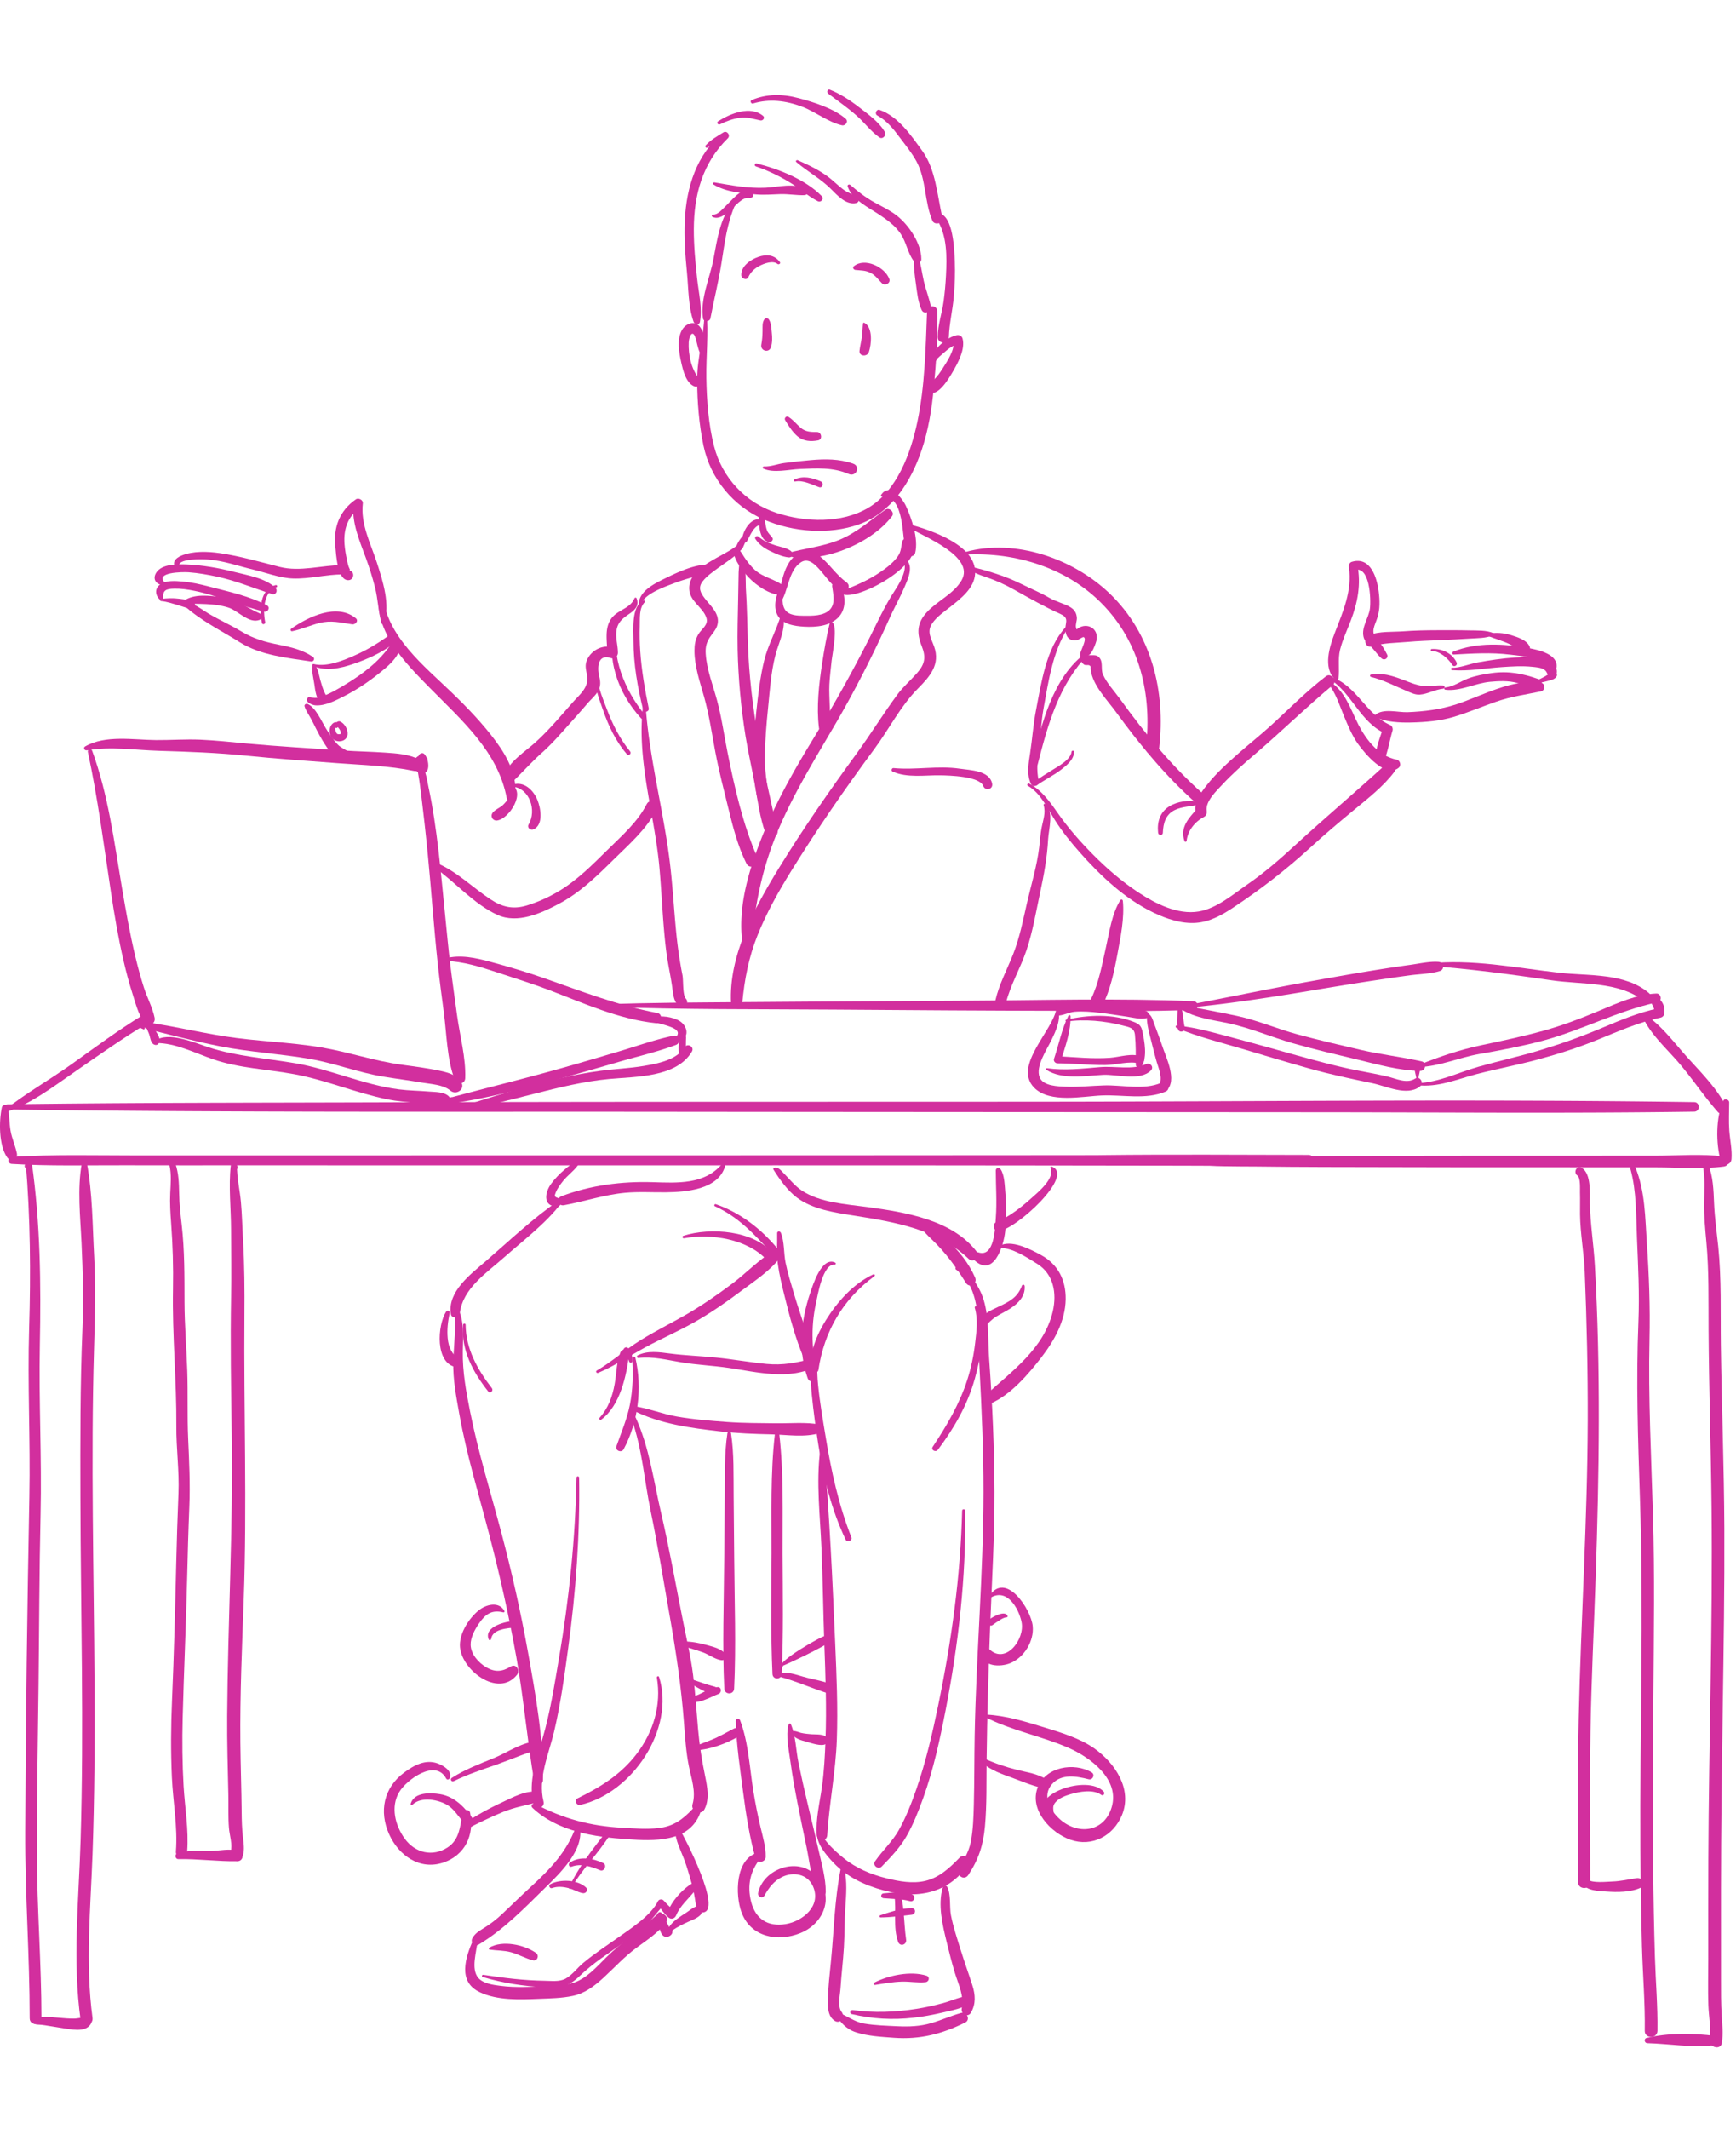 <svg xmlns="http://www.w3.org/2000/svg" viewBox="0 60 1271.96 1559.6" height="1559.6" width="1271.96" xml:space="preserve"><path style="fill:#D22F9E;fill-opacity:1;fill-rule:nonzero;stroke:none" d="M6171.88 6317.57c-47.17-75-60.36-175.96-79.61-261.04-21.41-94.61-38.69-194.31-81.43-282.23-20.33-41.81 41.9-78.7 62.74-36.67 43.66 88.02 64.47 186.75 82.31 282.77 17.3 93.13 39.14 198.49 29.87 293.41-.69 7.17-9.72 10.37-13.88 3.76M5322.26 8221.16c272.02 13.16 552.01-71.88 746.55-268.82 211.5-214.1 277.94-503.24 244.56-795.08-5.31-46.43 67.29-45.93 72.66 0 36.29 310.14-42.34 629.57-274.36 850.69-200.81 191.39-517.97 302.3-791.39 227.85-7.94-2.17-6.58-15.05 1.98-14.64" transform="matrix(.133 0 0 -.133 0 1559.6)"/><path style="fill:#D22F9E;fill-opacity:1;fill-rule:nonzero;stroke:none" d="M5330.1 8146.87c31.96-27.17 70.44-39.06 109.56-52.63 51.16-17.74 98.12-39.23 145.36-65.63 84.35-47.14 170.29-95.95 257.92-135.51 53.95-24.37 19.25-50.98 27.5-97.72 3.43-19.37 10.16-34.83 29.01-43.07 11.22-4.91 21.27-5.18 33.28-2.96 7.33 1.36 31.96 18.69 36.5 17.11 22.49-7.83-17.17-74.38-18.52-92.13-1.53-20.26 2.65-48.72 22.47-59.83 7.64-4.28 22.25-.16 27.58-3.49 12.3-7.7 5.6-5.72 8.12-25.51 10.84-85.3 91.17-165.71 140.26-233.24 130.01-178.82 270.89-349.39 436.35-496.72 30.58-27.24 75.92 17.92 45.09 45.09-176.11 155.23-324.54 336.61-461.54 526.54-29.95 41.51-72.67 86.38-92.93 133.63-14.67 34.23 5.84 73.7-27.23 99.56-15.65 12.23-49.68 2.17-57.68 8.69 17.93-14.62 48.51 67.95 50.76 86.17 6.77 54.66-43.38 87.86-91.57 66.2-21.06-9.46-17.92-20.62-22.73-1.81-3.95 15.4 5.93 37.37 4.69 53.82-2.14 28.41-15.48 46.8-40.55 60.49-35.34 19.29-75.39 28.01-111.1 48.82-49.54 28.87-101.78 50.18-153.05 75.68-94.18 46.86-189.28 73.92-291.13 99.47-5.99 1.5-11.69-6.55-6.42-11.02" transform="matrix(.133 0 0 -.133 0 1559.6)"/><path style="fill:#D22F9E;fill-opacity:1;fill-rule:nonzero;stroke:none" d="M5662.78 6947.28c67.94-37.6 107.83-123.77 147.94-187.46 40.17-63.77 87.45-121.95 137.28-178.43 114.22-129.46 248.91-256.48 406.05-331.87 71.74-34.41 154.05-62.52 234.74-56.73 74.24 5.33 139.8 41.13 200.68 81.31 154.33 101.85 296.63 211.87 433.05 336.82 77.05 70.57 156.47 137.56 237.03 204.09 77.65 64.14 161.06 128.7 221.99 209.57 22.53 29.91-24.48 61.55-49.81 38.44-163.66-149.28-333.01-291.97-496.16-441.99-83.37-76.67-168.94-151.28-262.33-215.64-81.18-55.95-170.2-133.38-269.89-150.01-115.76-19.31-237.42 43.09-331.35 104.52-90.83 59.4-174.02 131.6-250.34 208.54-68.95 69.48-133.98 143.05-190.33 223.11-45.09 64.04-90.1 131-161.37 168-8.1 4.21-15.22-7.82-7.18-12.27" transform="matrix(.133 0 0 -.133 0 1559.6)"/><path style="fill:#D22F9E;fill-opacity:1;fill-rule:nonzero;stroke:none" d="M6537.28 6645.28c6.63 57.23 46.48 105.45 96.4 131.5 12.89 6.73 15.53 20.91 13.76 33.8-7.16 51.98 55.15 110.09 86.63 143.96 53.94 58.03 113.61 110.69 173.79 162.11 147.42 125.96 285.91 261.78 434.79 385.97 26.58 22.18-9.44 69.77-37.41 48.48-109.26-83.16-205.35-182.08-306.86-274.19-55.96-50.78-115.13-97.85-171.98-147.6-63.68-55.71-127.71-113.43-180.01-180.24-30.46-38.91-77.35-101.26-56.67-154.41 2.56 9.71 5.13 19.42 7.69 29.12-47.64-52.55-98.48-104.76-72.07-180.12 2.35-6.73 11.16-5.13 11.94 1.62" transform="matrix(.133 0 0 -.133 0 1559.6)"/><path style="fill:#D22F9E;fill-opacity:1;fill-rule:nonzero;stroke:none" d="M7316.15 7511.45c40.91-47.94 63.85-122.63 87.84-179.82 22.24-52.95 43.97-107.29 77.74-154.15 36.74-50.99 151.34-191.8 224.31-129.93 14.6 12.38 7.11 40.23-11.58 43.88-97.58 19.02-166.21 106.26-210.37 191.7-42.61 82.42-74.99 190.73-159.94 238.68-6.77 3.82-12.75-4.78-8-10.36" transform="matrix(.133 0 0 -.133 0 1559.6)"/><path style="fill:#D22F9E;fill-opacity:1;fill-rule:nonzero;stroke:none" d="M7325.91 7535.57c122.12-78.66 168.4-239.8 306.13-299.98-4.11 10.12-8.23 20.24-12.35 30.36-16.03-50.52-43.06-112.7-39.91-166.5 1.26-21.56 35.09-36.43 45.41-12.3 22.07 51.58 29.88 110.74 46.35 164.51 3.11 10.13-1.8 25.88-12.35 30.36-134.62 57.24-186.34 221.55-328.33 265.29-7.16 2.21-10.92-7.9-4.95-11.74M8228 7787.92c-39.85 17.57-90.15 14.38-132.92 15.47-59.93 1.55-119.82 1.14-179.76.99-61.56-.14-122.84-1.39-184.27-6.02-58.46-4.4-133.71 1.39-188.36-21.19-36.76-15.18-23.04-74.66 16.96-61.5 59.02 19.41 133.35 18.74 195.11 24.35 59.38 5.4 118.92 7.03 178.45 9.7 54 2.41 107.94 4.83 161.87 8.44 42.7 2.86 93.42 1.23 132.92 19.55 3.81 1.77 3.92 8.48 0 10.21" transform="matrix(.133 0 0 -.133 0 1559.6)"/><path style="fill:#D22F9E;fill-opacity:1;fill-rule:nonzero;stroke:none" d="M7576.17 7327.68c54.13-29.93 138.34-33.04 199.13-31.52 79.08 1.97 158.39 8.38 234.4 31.28 78.68 23.71 154.33 56.12 231.89 83.08 82.12 28.53 163.76 39.68 248.2 57.1 22.67 4.67 23.85 43.25 0 46.99-157.93 24.78-320.72-70.13-466.07-118.05-87.64-28.89-177.57-40-269.57-43.56-53.04-2.06-135.89 23.35-179.18-16.04-2.78-2.54-2.02-7.5 1.2-9.28" transform="matrix(.133 0 0 -.133 0 1559.6)"/><path style="fill:#D22F9E;fill-opacity:1;fill-rule:nonzero;stroke:none" d="M7962.49 7476.53c80.37-10.17 164.19 36.01 244.49 43.55 49.87 4.69 101.63 7.34 150.34-5.9 38.39-10.44 72.7-30.58 113.5-25.75 25.93 3.07 32.44 36.94 6.25 46.19-87.8 31.03-166.08 46.62-259 33.74-43.67-6.05-88.71-14.19-130.07-29.68-41.84-15.67-80.08-45.19-125.51-49.64-8.13-.8-7.95-11.51 0-12.51" transform="matrix(.133 0 0 -.133 0 1559.6)"/><path style="fill:#D22F9E;fill-opacity:1;fill-rule:nonzero;stroke:none" d="M7999.99 7584.52c90.29-6.83 181.42 10.61 271.36 16.65 56.48 3.78 114.77 7.72 171.27 1.65 18.73-2.01 45.24-3.78 62.06-14.15 16.87-10.42 15.18-18.87 25.74-33.99 9.93-14.24 29.32-14.88 39.13 0 23.71 35.94-17.66 71.76-47.6 84.42-53.09 22.45-119.7 18.5-175.79 14.98-69.46-4.37-139.06-14.82-207.49-27.28-43.1-7.86-94.95-29.83-138.68-29.09-8.58.15-8.38-12.56 0-13.19" transform="matrix(.133 0 0 -.133 0 1559.6)"/><path style="fill:#D22F9E;fill-opacity:1;fill-rule:nonzero;stroke:none" d="M8454.15 7513.68c22.87-.87 45.8 4.17 67.75 10.02 19.51 5.2 46.81 9.15 54.86 30.15 2.91 7.59-3.27 16.09-10.34 18.2-18.08 5.42-35.63-10.49-50.37-18.96-18.9-10.87-39.92-23.44-61.9-26.21-8.2-1.04-8.73-12.86 0-13.2M8008.32 7670.48c104.53 5.73 206.29 12.46 310.76-.51 70.81-8.79 172-14.57 216.84-77.02 9.27-12.93 35.44-14.74 38.6 5.05 11.83 73.99-99.1 98.02-152.71 107.84-134.34 24.6-286.94 33.33-415.65-19.38-7.75-3.18-7.84-16.53 2.16-15.98" transform="matrix(.133 0 0 -.133 0 1559.6)"/><path style="fill:#D22F9E;fill-opacity:1;fill-rule:nonzero;stroke:none" d="M8198.19 7772.09c38.94-14.88 79.72-26.21 117.45-44.1 31.23-14.82 58.18-41.79 92.68-45.67 18.04-2.03 23.85 19.14 18.39 32.04-15.41 36.41-68.74 52.73-104.13 63.53-40.64 12.39-82.65 15.18-124.39 7.25-7.21-1.37-5.59-10.92 0-13.05M7552.4 7547.25c70.42-17.3 132.57-50.42 198.87-78.42 22.41-9.46 45.6-20.87 70.32-19.14 43.9 3.06 84.05 28.2 128.4 32.43 11.44 1.1 11.67 17.16 0 17.98-38.04 2.7-75.42-6.67-113.01-2.17-37.91 4.56-73.19 20.46-108.59 33.76-58.88 22.12-112.93 39.59-175.99 28.29-6.52-1.18-6.05-11.24 0-12.73M7887.49 7689.71c44.21.49 90.69-40.76 113.1-76.38 9.53-15.14 31.55-1.94 23.79 13.9-25.25 51.58-81.1 77.01-136.89 73.62-7.1-.43-7.24-11.22 0-11.14M7373.3 7538.13c7.88 53.86-4.36 105.07 9.32 159.65 13.88 55.46 39.04 107.6 59.22 160.87 38.28 101 56.61 198.72 35.91 305.85-5.62-9.91-11.24-19.8-16.86-29.7 85.12 29.49 93.16-160.75 85.82-212.72-7.16-50.66-46.97-100.3-35.3-153.22 5.06-23.01 20.02-35.31 36.66-50.52 23.66-21.61 39.37-49.21 63.68-69.64 16.09-13.53 39.47 3.14 29.41 22.7-17.36 33.76-31.41 56.56-56.27 83.76-36.9 40.37-10.61 74.22 3.65 120.26 14.14 45.63 12.7 92.69 6.97 139.77-9.56 78.46-45.07 196.32-147.45 166.17-13.67-4.03-18.77-16.55-16.87-29.7 18.66-128.76-31.62-242.46-76.97-359.63-29.06-75.09-67.78-193.62.34-258.84 5.47-5.25 17.45-3.83 18.74 4.94M5749.37 6841.01c12.82-42.39-3.45-83.69-11.37-125.15-6.7-35.06-8.77-71.07-13.05-106.49-12.57-104.19-43.71-204.55-67.22-306.61-21.95-95.29-40.7-193.19-77.01-284.29-33.7-84.54-76.73-163.97-97.29-253.28-8.6-37.32 48.22-53.26 57.55-15.87 25.49 102.21 80.25 192.97 113.76 292.3 34.23 101.47 52.14 209.65 74.55 314.23 21.4 99.97 39.4 195.62 44.82 297.85 2.78 52.6 33.03 153.35-14.28 193.39-4.48 3.8-12.39.32-10.46-6.08M4917.04 7025.92c81.15-36.2 178.48-19.08 264.68-20.59 45.36-.8 214.14-4.42 234.8-58.47 11.55-30.17 56.08-18.95 48.98 13.5-15.76 72.16-120.63 72.94-178.17 81.45-121.19 17.94-243.1-8.4-365.07 3.41-9.98.96-14.47-15.18-5.22-19.3M6603.5 6859.04c-52.14 12.1-117.21 3.29-162.91-25.35-51.01-31.99-67.15-87.19-60.58-144.66 1.87-16.41 25.47-17.23 26.18 0 2.17 52.44 15.35 100.63 65.76 125.08 41.38 20.06 87.87 18.82 131.55 29.9 7.33 1.86 7.53 13.29 0 15.03M5903.16 7134.86c-5.47-44.86-73.29-79.39-106.98-100.92-33.26-21.25-68.07-40.88-98.63-66.03-9.89-8.13 3.24-25.38 13.79-17.88 43.57 30.98 92.14 53.86 134.68 86.7 29.78 22.99 71.73 56.16 70.34 98.13-.29 8.7-12.19 8.24-13.2 0M5003.74 8371.51c82.99-51.32 370.47-160.14 293.35-292.8-43.35-74.58-133.02-112.27-190.46-174.4-55.35-59.87-57.77-114.98-28.68-187.93 23.88-59.91 17.99-98.31-26.12-148.16-35.59-40.22-75.9-74.59-108-118-78.27-105.86-147.08-218.66-224.9-325.14-149.75-204.95-295.53-415.14-428.46-631.47-132.48-215.6-277.54-481.79-263.14-743.65 2.2-40.12 58.07-39.25 61.73 0 12.15 130.62 35.4 252.22 84.27 374.58 49.44 123.78 115.44 240.79 185.47 353.93 142.57 230.33 297.44 454.77 458.5 672.49 80.68 109.04 143.14 234.92 238.96 331.56 66.44 67.01 124.95 133.13 89.81 231.97-15.86 44.6-41.58 80.88-11.51 126.08 24.89 37.43 66.08 65.12 100.82 92.52 57.66 45.47 132.6 102.94 136.61 183.61 7.8 156.5-244.17 238.81-361.45 270.93-9.74 2.67-15.28-10.87-6.8-16.12" transform="matrix(.133 0 0 -.133 0 1559.6)"/><path style="fill:#D22F9E;fill-opacity:1;fill-rule:nonzero;stroke:none" d="M5869.91 7820.37c-107.22-115.24-133.43-306.88-162.42-455.53-15.2-77.84-20.52-156.68-32.25-235-8.32-55.64-20.88-119.12 4.3-171.87 11.79-24.67 48.5-6.83 42.68 17.99-13.71 58.41-6.14 114.93 1.21 173.8 9.46 75.94 12.37 151.89 26.09 227.46 26.27 144.65 50.01 309.64 131.03 434.95 4.16 6.44-5.39 13.84-10.64 8.2" transform="matrix(.133 0 0 -.133 0 1559.6)"/><path style="fill:#D22F9E;fill-opacity:1;fill-rule:nonzero;stroke:none" d="M5987.95 7683.93c-190.36-135.51-250.5-400.99-304.01-614-5.11-20.39 26.32-29.09 31.52-8.68 56.44 221.83 117.16 443.55 280.69 612.05 5.15 5.31-1.73 15.24-8.2 10.63M10.3 5176.92c-16.472-76.22-17.41-209.11 29.083-275.71 18.96-27.15 60.637-10.82 53.605 22.59-8.855 42.06-27.297 81.14-34.757 124.12-7.426 42.79-6.313 86.46-14.118 129-3.117 17.02-30.261 16.43-33.812 0" transform="matrix(.133 0 0 -.133 0 1559.6)"/><path style="fill:#D22F9E;fill-opacity:1;fill-rule:nonzero;stroke:none" d="M64.707 4865.38c205.77-12.67 413.168-6.99 619.32-7.56 219.536-.61 439.083-.22 658.613-.25 482.93-.06 965.86-.12 1448.79-.19 990.68-.14 1981.37.69 2972.06-.69 481.64-.66 963.28-1.33 1444.92-2 38.7-.06 38.76 60.08 0 60.13-376.75.53-753.59 3.46-1130.32-.84-57.02-.65-114.09-1.95-171.11-1.95-35.09 0-35.15-54.53 0-54.53 376.75 0 753.53-3.57 1130.32-3.05 57.03.09 114.08.16 171.11.24 38.69.05 38.76 60.19 0 60.13-908.91-1.26-1817.82-2.31-2726.73-2.44l-2972.04-.42c-249.39-.03-498.78-.07-748.167-.1-231.762-.03-465.434 6.52-696.766-7.71-24.918-1.55-24.969-37.24 0-38.77" transform="matrix(.133 0 0 -.133 0 1559.6)"/><path style="fill:#D22F9E;fill-opacity:1;fill-rule:nonzero;stroke:none" d="M6567.66 4866.55c115.62-18.36 236.43-14.24 353.3-15.66 124.99-1.51 250.01-2.46 375-2.76 241.67-.58 483.33-1.32 725-1.4 241.67-.07 483.33-.15 725-.23 125-.05 250-.09 375-.13 123.36-.04 252.68-11.37 375 4.35 35.64 4.58 35.72 50.98 0 55.57-122.23 15.72-251.72 4.4-375 4.35l-375-.12-725-.24c-241.67-.08-483.33-.82-725-1.4-124.99-.29-250.01-1.24-375-2.75-116.93-1.42-237.62 2.71-353.3-15.66-11.84-1.88-11.85-22.05 0-23.92" transform="matrix(.133 0 0 -.133 0 1559.6)"/><path style="fill:#D22F9E;fill-opacity:1;fill-rule:nonzero;stroke:none" d="M9493.32 5212.36c-41.32-91.3-40.86-234.01-14.13-329.42 9.63-34.34 56.92-25.11 59.62 8.07 4.19 51.48-8.3 105.59-12.1 157.15-3.83 51.99-.71 103.34-.72 155.35 0 16.29-25.21 25.33-32.67 8.85M1308.3 4845.17c-.37 6.52-.73 9.87-3.26 15.93-7.49 17.93-31.37 15.27-33.59-4.55-12.95-115.82 1.28-237.07 1.45-353.63.19-121.69 2.45-243.1.27-364.8-4.56-255.21-.31-510.2 3.55-765.4 7.8-517.17-21.7-1032.53-25.17-1549.43-.97-143.89 3.39-287.69 6.49-431.59 1.31-60.8-1.53-122.8 3.3-183.4 3.27-41 21.14-92.5 9.07-133-12.97-43.4 54.59-61.8 67.76-18.6 9.94 32.6 4.04 68 .14 101.2-5.46 46.5-6.52 91.4-6.95 138.4-1.18 127.2-5.84 254.3-7.09 381.5-2.58 261.77 8.95 523.46 18.35 784.98 18.82 523.48-.09 1045.76 3.99 1569.24 1.08 137.63.32 274.5-7.59 411.94-4.08 70.68-5.38 141.53-11.82 212.06-6.12 67-22.41 133.07-21.55 200.53-10.62-2.88-21.24-5.75-31.87-8.63.7-2.38 1.39-4.76 2.09-7.13 2.86-18.35 33.46-14.08 32.43 4.38M933.711 4857.32c11.469-50.74 6.57-101.98 4.113-153.43-2.609-54.81.781-108.6 4.836-163.27 9.047-122.16 12.715-242.65 10.41-365.15-4.734-251.23 20.145-502.26 18.399-753.68-.864-124.34 16.765-247.3 11.668-371.87-5.188-126.78-9.207-253.56-12.18-380.4-5.949-253.53-12.398-506.89-23.34-760.26-6.062-140.48-7.062-281.26-.695-421.76 6.156-135.9 32.598-273 22.168-409-3.055-39.8 59.03-39.6 62.07 0 9.24 120.5-12.82 240.7-19.71 360.9-7.14 124.3-8.29 249-5.09 373.5 6.59 256.93 18.67 513.7 24.66 770.7 3.05 130.93 6.64 261.85 12.03 392.71 5.24 127.35-.89 250.72-6.5 377.83-5.46 123.65-.65 248.01-4.84 371.92-4.25 125.72-14.89 251.66-15.25 377.43-.41 143.05.95 283.17-15.33 425.64-6.689 58.57-13.181 115.78-14.138 174.76-.894 54.95-2.726 110.03-20.457 162.47-6.996 20.71-37.683 12.45-32.824-9.04M450.766 4869.85c-25.969-143.98-8.258-296.08-1.575-441.38 7.301-158.57 11.325-316.44 4.817-475.12-12.629-307.89-11.875-616.36-11.137-924.46 1.496-630.28 20.238-1260.66.996-1890.89-10.09-330.398-45.867-664.301.942-993.398 6.082-42.801 70.492-24.403 64.793 17.8-40.309 298.899-10.61 601.899.144 901.698 11.219 312.8 12.629 625.8 10.883 938.81-3.418 613.45-20.551 1227.63-2.688 1841 4.981 171.08 10.207 340.62.84 511.71-9.281 169.71-8.89 347.04-40.129 514.23-2.574 13.75-25.386 13.86-27.886 0M166.164 4845.35c5.848 8.88 6.465 10.26 8.543 20.68l-32.805 4.44c25.258-301.09 27.844-606.42 18.649-908.31-9.434-309.47 7.211-618.8 1.226-928.37-11.902-615.02-20.066-1230.41-22.781-1845.59-1.512-343.098 24.621-685.399 24.559-1028.399-.008-41.699 64.812-41.801 64.804 0-.046 301.898-24.507 603.097-25.152 904.999-.66 312.4 5.453 624.7 9.106 937.07 3.636 311.42 4.035 622.7 11.21 934.06 7.153 310.16-10.238 619.92-4.082 929.87 6.739 339.47 3.086 672.63-44.734 1009.11-2.266 15.94-29.973 15.96-32.207 0-1.418-4.42-2.832-8.83-4.254-13.24-10.492-18.16 16.547-33.61 27.918-16.32M8982.02 4837.16c34.21-123.2 30.9-257.12 36.15-383.97 6.32-152.32 14.04-304.74 7.83-457.2-13.26-325.64-2.31-649.99 8.53-975.56 21.45-644.46-1.55-1289.9 2.47-1934.63 1.1-176.3 3.63-352.601 8.46-528.898 4.26-155 17.78-310.902 15.53-465.902-.65-45 69.28-45 69.94 0 1.94 134.602-9.74 269.902-13.9 404.5-5.07 163.902-8.03 327.801-9.63 491.801-3.13 320.399-1 640.799 1.23 961.099 2.29 328.45 7.4 657.11-2.39 985.48-9.59 321.41-26.43 642.43-19.15 964.09 4.03 178.21-2.43 353.54-14.5 531.37-9.5 139.84-9.23 283.8-62.69 415.51-6.8 16.76-33.01 10.76-27.88-7.69M9381.19 4855.69c12.85-67.1 7.64-138.52 6.81-206.54-.88-72.47 5.91-143.4 12.52-215.48 14.66-159.79 11.04-318.94 12-479.17 1.96-327.93 12.96-655.73 16.4-983.64 6.78-645.88-14.96-1291.76-17.69-1937.66-.77-181.501-.45-363.001-.41-544.501.02-85.398-2.4-171.199.53-256.597 2.11-61.301 15.56-126.801 6.98-188-6.22-44.2 61.49-63.301 67.76-18.704 6.94 49.504 2.28 98.903-1.06 148.5-4.58 67.801-3.97 135.403-4 203.403-.05 165.101-.18 330.301-.07 495.398.2 333.001 4.85 665.901 9.72 998.801 4.82 329.01 10.12 658.11 8.7 987.19-1.44 336.31-14.55 672.42-19.16 1008.69-2.48 180.88 4.15 361.83-14.35 542.02-8.21 79.99-19.72 159.35-23.01 239.75-3.05 74.29-5.22 144.4-32.14 214.67-7.01 18.33-33.27 11.43-29.53-8.13M8689.82 4801.07c18.34-12.95 13.65-75.02 14.25-94.35 1.24-39.7-.19-79.4.26-119.11 1.21-105.41 21.45-210.73 25.81-316.3 11.26-273.5 17.54-547.37 16.66-821.11-1.78-547.6-37.51-1093.8-49.81-1641.03-6.74-299.77-2.44-599.57-3.38-899.369-.13-43.301 67.1-43.301 67.2 0 .57 275.999-3.3 551.999 1.11 827.999 4.53 283.89 18.99 567.6 28.61 851.34 19.37 571.87 28.14 1145.5-4.45 1717.13-6.58 115.29-25.47 228.75-27.63 344.23-1.01 53.69 8.82 158-43.86 192.95-26.58 17.63-50.26-24.39-24.77-42.38" transform="matrix(.133 0 0 -.133 0 1559.6)"/><path style="fill:#D22F9E;fill-opacity:1;fill-rule:nonzero;stroke:none" d="M199.406 131.602c.461 1 .926 2 1.383 3.097l-16.246-2.097c10.035-9 28.68-7.102 41.32-8.5 38.867-4.602 76.918-12.2 115.575-17.801 46.812-6.801 127.039-26.399 157.5 20.398 11.179 17.102-3.833 37-21.926 38.203-23.723 1.496-47.067-6.5-71.301-6.601-27.758 0-55.746 2.301-83.363 4.801-41.348 3.597-94.504 10.597-133.95-7.403-5.82-2.597-8.859-11.297-6.972-17.097 1.301-4.102 2.894-5.903 6.281-8.5 3.359-2.602 9.508-3.301 11.699 1.5M983.336 1036.5c108.374 2.1 216.534-13.4 325.194-11.6 32.82.5 37.73 45.7 7.57 55.9-50.02 16.8-107.34.7-159.2.5-60.52-.2-119.13 5.7-178.048-11.7-17.891-5.3-14.954-33.5 4.484-33.1M483.898 7134.2c54.883-254.65 88.282-514.22 127.161-771.68 19.3-127.8 41.035-255.44 70.316-381.38 14.098-60.62 30.055-120.87 49.043-180.16 16.191-50.55 31.285-111.33 62.598-154.71 21.07-29.17 66.23-12.16 58.605 24.71-11.633 56.21-41.484 110.93-59.094 165.97-18.089 56.59-33.523 113.99-47.343 171.75-30.106 125.84-52.262 253.4-73.914 380.91-42.961 252.99-74.918 509.37-163.766 751.1-5.395 14.68-26.957 9.07-23.606-6.51M2292.11 7068.82c6.16-3.85 9.82-45.42 11.32-53.59 6.9-37.43 11.94-75.24 16.51-113.02 13.34-110.08 25.86-220.19 36.62-330.55 19.75-202.72 33.71-406.09 55.48-608.6 9.56-88.84 21.74-177.47 33.29-266.06 15.44-118.43 17.11-255.59 59.26-367.42 11.53-30.58 57-27.06 58.28 7.88 4.14 112.61-29.52 233.21-44.7 344.89-12.52 92.12-26.3 187.92-37.3 278.01-11.03 90.32-19.11 181.04-28.35 271.55-24.24 237.62-42.99 480.25-93.05 714.14-4.65 21.72-22.48 148.24-65.66 135.76-5.98-1.73-6.86-9.75-1.7-12.99" transform="matrix(.133 0 0 -.133 0 1559.6)"/><path style="fill:#D22F9E;fill-opacity:1;fill-rule:nonzero;stroke:none" d="M477.988 7142.82c134.16 22.67 263.567 1.45 398.117-2.6 162.105-4.9 320.485-10.53 482.185-26.97 166.19-16.9 332.97-28.2 499.51-40.93 143.24-10.95 283.74-13.98 424.53-43.25 36.61-7.61 63.16 44 26.68 63.28-56.09 29.66-125.49 33.67-187.78 37.97-75.84 5.24-151.88 6.47-227.74 11.59-178.42 12.05-357.11 22.21-535.2 38.64-84.63 7.81-169.23 17.24-254.18 20.9-82.17 3.54-163.735-2.82-245.817-2.13-122.488 1.03-277.68 29.46-389.344-35.07-12.156-7.03-3.5-23.55 9.039-21.43M797.566 5610.8c-.316-2.07 1.313 11.16.832 10.63-9.902-10.64 57.954-24.98 56.75-24.68 40.223-10.09 80.403-20.32 120.665-30.24 77.777-19.15 155.717-37.68 234.337-53.12 166.07-32.6 335.26-41.42 501.82-70.91 134.88-23.89 262.95-73.95 397.7-96.35 71.44-11.88 143.3-20.82 214.69-33.08 48.06-8.25 118.29-11.17 156.82-44.28 31.64-27.18 83.21 7.08 60.01 46.3-25.73 43.54-80.81 55.42-127.03 64.91-65.26 13.38-131.79 22.21-197.77 31.03-152.03 20.32-294.89 70.26-445.64 95.77-177.1 29.98-356.98 33.23-534.19 61.19-82.95 13.11-165.21 30.13-247.654 46.02-44.703 8.62-89.504 16.91-134.48 24-24.492 3.86-56.446 14.88-79.301 2.07-10.398-5.83-9.668-20.74 0-26.74 3.965-2.47 9.723-3.63 13.254-6.26 3.016-2.26 8.617-.01 9.187 3.74" transform="matrix(.133 0 0 -.133 0 1559.6)"/><path style="fill:#D22F9E;fill-opacity:1;fill-rule:nonzero;stroke:none" d="M804.414 5632.92c-1.121-1.14 7.113 7.96 6.16 7.61-4.136 2.36-8.265 4.7-12.402 7.04 2.582-10.12 3.43-19.85 7.551-30.01 4.867-12.01 10.343-23.76 15.086-35.81 7.394-18.81 7.972-50.49 28.546-59.43 7.11-3.1 15.458-3.35 21.243 2.74 20.382 21.42-.196 51.66-12.719 72.32-11.41 18.81-24.957 50.74-44.899 61.59-4.328 2.35-11.593 1.51-13.792-3.62-2.282-5.33-1.446-9.66-4.868-14.65-4.179-6.09 5.055-12.9 10.094-7.78" transform="matrix(.133 0 0 -.133 0 1559.6)"/><path style="fill:#D22F9E;fill-opacity:1;fill-rule:nonzero;stroke:none" d="M858.203 5530.86c106.84 1.48 215.397-54.55 314.327-88.88 145.11-50.37 299.81-55.12 449.95-83 174.44-32.38 338.72-103.07 512.42-138.37 52.33-10.63 104.3-14.82 157.47-18.73 28.5-2.1 120.09-.51 133.86-13.06 31.8-28.98 76.65 15.62 47.27 47.28-24.73 26.65-77.1 24.67-110.14 27.55-54.97 4.8-110.65 4.97-165.39 11.98-194.8 24.93-377.26 110.46-570.69 143.79-159.99 27.57-320.02 37.29-475.33 87.05-73.33 23.5-226.845 92.63-298.411 35.65-4.609-3.67-.656-11.33 4.664-11.26M4331.44 8214.43c188.52-49.13 467.09 65.47 582.89 218.03 15.97 21.03-15.18 50.72-36.14 36.15-84.54-58.79-154.32-124.27-251.09-165.06-96.15-40.52-196.98-47.53-295.66-76.39-6.14-1.8-6.41-11.05 0-12.73" transform="matrix(.133 0 0 -.133 0 1559.6)"/><path style="fill:#D22F9E;fill-opacity:1;fill-rule:nonzero;stroke:none" d="M4296.63 7951.15c47.71 65.17 43.96 181.45 116.13 227.67 81.21 52.01 150.07-147.24 230.12-158.34 29.29-4.05 45.45 29.82 20.22 47.98-56.93 41.01-92.09 99.53-146.07 142.79-34.62 27.74-77.87 38.57-118.52 16.18-85.3-46.98-98.27-186.74-112.69-271.73-1.13-6.71 6.78-10.07 10.81-4.55" transform="matrix(.133 0 0 -.133 0 1559.6)"/><path style="fill:#D22F9E;fill-opacity:1;fill-rule:nonzero;stroke:none" d="M4646.6 8000.66c104.06-28.92 499.87 205.89 355.93 305.63-11.32 7.85-29.09-.01-32.03-13.03-7.16-31.74-5.37-55.69-25.58-83.5-25.6-35.22-62.07-62.85-97.84-86.91-63.28-42.55-129.74-71.84-200.48-98.59-10.79-4.08-12.4-20.15 0-23.6" transform="matrix(.133 0 0 -.133 0 1559.6)"/><path style="fill:#D22F9E;fill-opacity:1;fill-rule:nonzero;stroke:none" d="M4858.19 8540.22c128.12 9.78 109.03-227.08 133.02-309.74 7.02-24.18 44.4-25.78 50.62 0 18.66 77.25-18.89 187.41-50.62 257.23-20.36 44.79-91.83 132.35-137.83 60.9-2.19-3.4.63-8.7 4.81-8.39M4044.15 8255.7c-15.66-47.79 48.3-127.1 79.87-160.25 41.51-43.59 114.61-95.52 176.12-96.46 22.51-.34 37.89 31.14 19.4 46.86-47.09 40.04-113.77 47.31-161.31 90.84-22.49 20.6-40.7 44.55-57.77 69.7-14.11 20.79-24.04 45.67-49.03 53.44-3.16.99-6.3-1.17-7.28-4.13" transform="matrix(.133 0 0 -.133 0 1559.6)"/><path style="fill:#D22F9E;fill-opacity:1;fill-rule:nonzero;stroke:none" d="M4302.2 8049.3c-24.81-44.77-44.69-110.13-20.36-159.29 26.49-53.51 94.47-62.9 147.65-66.04 65.24-3.85 146.6 2.75 192.88 55.35 43.87 49.86 33.73 123.27 6.42 178.52-10.03 20.29-47.52 11.56-44.46-12.04 5.41-41.7 19.77-95.27-13.77-129.26-33.57-34.02-97.18-33.01-141.07-32.57-35.41.36-85.11.9-105.98 35.27-21.63 35.61-8.38 87.67-8.38 126.56 0 6.77-9.56 9.58-12.93 3.5" transform="matrix(.133 0 0 -.133 0 1559.6)"/><path style="fill:#D22F9E;fill-opacity:1;fill-rule:nonzero;stroke:none" d="M4302.49 7889.03c-25.31-85.88-71.06-163.7-92.42-250.64-22.55-91.76-33.23-187.07-43.42-280.89-10.43-96.04-18.24-192.37-14.49-289.04 3.14-81.16 7.42-177.48 43.61-251.46 10.3-21.03 46.62-11.35 44.78 12.13-7.18 91.95-27.86 179.66-27.06 273.02.8 92.56 8.68 184.73 18.06 276.76 9.73 95.63 15.81 193.71 39.91 287.08 18.58 71.98 60.28 147.27 42.43 223.04-1.37 5.84-9.8 5.42-11.4 0" transform="matrix(.133 0 0 -.133 0 1559.6)"/><path style="fill:#D22F9E;fill-opacity:1;fill-rule:nonzero;stroke:none" d="M4067.98 8200.11c8.96-13.02 1.26-61.5 1.09-76.52-.55-48.49-1.72-96.98-2.62-145.47-1.73-93.55-4.82-187.48-2.82-281.04 3.39-159.19 18.5-320.13 43.7-477.31 14.3-89.21 35.3-177.16 51.11-266.11 15.81-88.96 27.84-181.6 58.36-266.98 14.72-41.19 76.34-25.22 66.11 18.23-78.69 334.36-151.27 678.26-162.51 1022.73-3.37 103.15-4.76 206.49-11.5 309.49-1.92 29.4 4.81 157.13-30.02 173.88-6.53 3.14-15.81-3.75-10.9-10.9" transform="matrix(.133 0 0 -.133 0 1559.6)"/><path style="fill:#D22F9E;fill-opacity:1;fill-rule:nonzero;stroke:none" d="M4063.18 8274.14c-74.14-65.81-270.9-117.29-266.38-242.05 2.55-70.35 75.35-99.61 94.85-159.8 12.53-38.65-27.23-61.03-44.79-90.79-16.63-28.16-21.3-58.52-21.11-90.96.51-85.95 29.85-170.25 52.85-252.08 27.93-99.32 42.77-201.33 61.74-302.62 20.06-107.13 47.61-212.13 73.55-317.92 24.92-101.67 51.24-203.61 97.89-297.85 19.97-40.34 76.87-4.99 59.49 34.78-78.71 180.17-124.15 382.23-162.85 574.52-19.42 96.49-32.88 194.82-58.58 289.91-22.53 83.34-56.07 167.02-62 253.85-2.89 42.1 5.55 70.61 31.29 104.39 16.56 21.74 32.26 40.55 35.41 68.78 6.02 53.72-41.24 93.36-70.9 131.93-24.94 32.43-39.83 60.26-12.58 95.46 22.51 29.07 55.35 51.52 84.48 73.06 44.33 32.78 94.6 61.9 130.99 104.04 13.87 16.07-7.35 37.55-23.35 23.35" transform="matrix(.133 0 0 -.133 0 1559.6)"/><path style="fill:#D22F9E;fill-opacity:1;fill-rule:nonzero;stroke:none" d="M4981.38 8176.33c17.71-59.01-45.97-141.73-74.55-189.49-44.11-73.71-79.92-151.8-118.61-228.43-96.78-191.65-201.65-377.73-313.52-560.93-107.77-176.5-208.13-355.32-283.62-548.33-72.21-184.64-132.58-393.61-97.07-592.89 4.88-27.38 44.04-18.48 45.86 6.2 16.69 226.21 59.5 435.27 148.68 644.75 86.18 202.4 201.38 388.52 312.06 577.96 110.42 188.98 209.95 385.31 299.79 584.88 27.04 60.08 59.69 117.58 85.17 178.36 15.91 37.97 43.32 97.33 15.04 136.03-6.6 9.04-22.92 4.15-19.23-8.11M3530.43 7937.46c3.55 64 140.48 109.13 187.41 127.31 61.34 23.76 126.86 36.58 187.41 61.48 19.75 8.13 19.32 40.01-5.39 39.81-81.68-.64-173.09-45.43-245.09-80.71-57.61-28.24-142.78-72.73-135.48-147.89.68-7.06 10.74-7.26 11.14 0M3495.04 7979.42c-24.58-58.78-96.86-62.18-130.83-115.8-35.61-56.2-18.02-122-19.68-184.17 12.53 9.54 25.06 19.09 37.59 28.64-56.77 20.14-122.43-10.85-147.52-65.66-15.71-34.34-4.1-59.16.24-93.4 7.82-61.76-42.17-99.46-81.03-143.42-66.71-75.48-132.77-154.87-208.02-221.99-57.08-50.92-148.44-108.69-171.61-185.83-8.66-28.85 28.61-48.66 49.3-28.7 54.8 52.86 104.72 109.27 162.11 160.52 61.22 54.67 114.14 117.27 168.94 178.24 28.2 31.37 55.98 63.1 83.45 95.11 19.88 23.17 47.89 45.69 60.68 73.91 10.85 23.95 8.94 47.58 2.62 72.51-11.88 46.86-10.34 126.59 65.05 101.43 18.61-6.21 37.45 10.22 37.6 28.64.28 35.46-10.29 70.63-9.21 105.74 1.75 57.08 29.53 80.38 71.79 109.12 31.79 21.62 55.48 45.28 40.59 85.11-2.27 6.09-9.67 5.73-12.06 0M3543.92 7397.46c-40.62-298.66 61.66-602.21 88.61-897.96 14.04-154.07 18.4-308.94 37.68-462.56 8.42-67.05 23.87-132.8 33.17-199.53 4.86-34.85 6.8-76.17 35.04-100.97 27.14-23.82 63.22 12.35 39.54 39.54-18.3 21.02-12.54 99.83-18.32 129.09-14.8 75.03-25.89 150.34-33.56 226.43-14.34 142.34-21.09 285.28-40.07 427.16-37.61 281.19-110.99 553.03-129.8 837.14-.43 6.53-11.28 9.07-12.29 1.66M2510.93 5225.45c-14.7 8.34-21 10.78-35.83 2.49-17.35-9.68-4.52-32.14 12.53-29.7 211.05 30.28 418.08 86.61 623.2 143.66 100.51 27.96 200.73 56.91 300.91 86.04 103.44 30.09 210.92 54.74 311.77 92.54 31.43 11.78 19.52 57.55-13.95 50.62-101.55-21.01-201.48-57.23-300.9-86.7-103.88-30.79-207.8-61.43-312.03-90.99-205-58.14-412.02-108.17-617.65-163.82l18.36-23.88a57.95 57.95 0 0 0 13.59 10.42c3.29 2.18 3.69 7.23 0 9.32" transform="matrix(.133 0 0 -.133 0 1559.6)"/><path style="fill:#D22F9E;fill-opacity:1;fill-rule:nonzero;stroke:none" d="M2533.2 5163.35c277.94 35.76 542.22 142.98 822.11 169.49 146.4 13.86 371.15 7.08 456.38 151.17 15.37 25.98-24.38 48.96-40.31 23.56-44.02-70.19-148.57-89.94-223.32-102.57-80.1-13.55-161.37-16.46-241.78-27.35-262.42-35.55-522.95-120.94-775.06-199.68-7.59-2.36-6.72-15.75 1.98-14.62M3573.42 5657.25c15.68-3.51 30.26-11.78 46.15-15.65 21.08-5.14 42.1-10.32 62.6-17.53 14.77-5.21 35.26-12.36 46.14-24.32 12.31-13.53 2.68-25.2-2.87-41.19-4.88-14.03 12.52-25.92 24.5-18.83 55.52 32.83 32.11 96.9-18.05 119.07-51.05 22.57-106.22 23.87-158.47 8.87-4.94-1.41-5.35-9.22 0-10.42" transform="matrix(.133 0 0 -.133 0 1559.6)"/><path style="fill:#D22F9E;fill-opacity:1;fill-rule:nonzero;stroke:none" d="M3755.37 5568.98c-13.74-26.44-20.85-57.06-15.41-86.54 4.13-22.33 35.39-14.79 37.13 5.03 2.18 24.79.91 50.05 2.35 75 .74 12.7-18.26 17.72-24.07 6.51M5819.98 5722.14c-16.3-120.53-241.96-316.29-122.54-437.42 86.07-87.29 268.13-46.67 374.38-42.45 113.22 4.49 243.08-24.84 350.14 21.64 32.13 13.96 4.37 60.92-27.54 47.1-91.38-39.57-213.91-10.59-310.93-13.4-70.57-2.03-141.07-10.06-211.73-7.14-41.91 1.74-124.83 2.47-144.49 51.67-23.65 59.21 38.94 151.52 63.47 202.02 27.25 56.07 55.21 115.16 39 177.98-1.17 4.5-9.07 5.14-9.76 0" transform="matrix(.133 0 0 -.133 0 1559.6)"/><path style="fill:#D22F9E;fill-opacity:1;fill-rule:nonzero;stroke:none" d="M6330.26 5679.13c.11 1.12.22 2.23.32 3.35-4.17 1.13-8.34 2.26-12.51 3.38-1.43-39.07 6.9-77.99 17.13-116.53 12.44-46.84 23.04-94.24 36.58-140.77 11.75-40.4 34.23-87.48 14.78-128.45-12.19-25.65 17.36-49.63 39.35-30.36 62.37 54.67-3.27 183.94-23.53 246.32-13.54 41.72-29.95 82.67-45.04 123.87-7.06 19.25-11.69 40.14-29.17 51.73-4.46 2.95-9.86-1.02-10.1-5.81-.14-2.97.74-5.08 1.58-8.17 1.69-6.18 10.06-4.39 10.61 1.44" transform="matrix(.133 0 0 -.133 0 1559.6)"/><path style="fill:#D22F9E;fill-opacity:1;fill-rule:nonzero;stroke:none" d="M5824.86 5682.23c29.78-1.42 63.31 18.24 94.24 20.89 45.82 3.91 92.4-.33 137.95-5.43 50.94-5.71 101.55-14.22 152.26-21.67 32.7-4.8 71.71-15.67 104.41-8.59 21.47 4.65 17.94 33.73 0 40.07-40.56 14.34-92.33 13.3-135.06 19.4-55.65 7.93-111.58 15.3-167.75 18.2-35.75 1.85-198.84 11.62-191.28-57.63.32-2.92 2.14-5.09 5.23-5.24M5764.06 5383.24c87.52-55.82 215.09-32.7 312.8-27.48 74.91 4 204.87-36.21 263.66 24.37 18.49 19.06-4.74 44.69-26.84 34.79-76.2-34.13-171.65-9.68-253.52-16.66-97.67-8.34-194.5-19.55-292.34-6.09-5.24.73-8.77-5.74-3.76-8.93" transform="matrix(.133 0 0 -.133 0 1559.6)"/><path style="fill:#D22F9E;fill-opacity:1;fill-rule:nonzero;stroke:none" d="M5886.41 5682.11c-37.22-73.1-53.67-160.44-79.96-238.19-4.12-12.21 6.76-24.71 18.86-24.75 87.74-.36 175.23-10.21 262.98-9.65 62.74.39 127.75 23.94 189.65 8.89 20.71-5.04 36.54 26.77 15.22 36.11-56.11 24.6-121.24-.9-179.23-4.98-95.16-6.7-193.52 3.77-288.62 8.74 6.29-8.26 12.58-16.51 18.86-24.76 24 76.85 55.97 164.28 53.27 245.61-.19 5.54-8.23 8.45-11.03 2.98" transform="matrix(.133 0 0 -.133 0 1559.6)"/><path style="fill:#D22F9E;fill-opacity:1;fill-rule:nonzero;stroke:none" d="M5876.25 5649.09c97.09 14.74 212.2 3.51 306.58-21.15 37.96-9.93 65.55-11.82 69.58-52.23 5.53-55.25 4.55-108.16 4.57-163.24.01-17.68 24.42-24.42 33.31-9.03 30.69 53.04 15.14 134.45 3.04 192.41-6.2 29.68-18.04 40.03-46.03 51.1-116.18 45.95-254.32 39.67-373.83 12.23-6.7-1.55-3.72-11.08 2.78-10.09M6485.82 5752.56c8.14-48.26-9.49-97.74 3.98-145.17 6.73-23.68 42.22-13.76 36.78 10.14-10.34 45.51-7.84 97.69-29.95 139.58-3.34 6.33-11.86 1.66-10.81-4.55" transform="matrix(.133 0 0 -.133 0 1559.6)"/><path style="fill:#D22F9E;fill-opacity:1;fill-rule:nonzero;stroke:none" d="M6486.38 5732.31c77.91-62.36 188.43-72.38 282.88-92.92 120.88-26.28 233.94-75.4 352.49-109.45 117.96-33.9 238.48-61.91 357.83-90.59 110.92-26.66 230.57-61.05 345.28-61.82 29.43-.19 36.84 45.56 7.06 52.24-111.47 25.01-225.67 37.81-337.37 63.9-115.84 27.05-232.35 54.08-347.18 85.15-112.52 30.45-219.79 77.57-334.1 101.85-106.3 22.58-213.49 41.36-319.81 63.81-6.4 1.36-13.24-7.24-7.08-12.17M6481.4 5614.27c120.45-50.44 251.16-81.75 376.12-119.39 118.09-35.58 236.39-70.77 355.1-104.23 115.44-32.54 231.28-56.84 348.57-81.23 75.93-15.8 188.84-72.47 259.9-19.03 25.58 19.22 2.64 62.28-25.8 44.15-45.34-28.91-102.87.02-150.63 11.43-53.65 12.82-107.96 22.54-162.09 33.04-114.85 22.26-226.73 53.11-339.44 84.23-110.99 30.62-221.61 62.67-332.97 91.97-107 28.15-216.55 61.47-326.97 72.35-8.31.82-8.14-10.63-1.79-13.29" transform="matrix(.133 0 0 -.133 0 1559.6)"/><path style="fill:#D22F9E;fill-opacity:1;fill-rule:nonzero;stroke:none" d="M7813.56 5335.98c2.43 17.39 8.31 34.04 9.94 51.49 1.84 19.68-32.46 19.72-30.62 0 1.62-17.46 7.52-34.1 9.94-51.49.74-5.32 10-5.32 10.74 0" transform="matrix(.133 0 0 -.133 0 1559.6)"/><path style="fill:#D22F9E;fill-opacity:1;fill-rule:nonzero;stroke:none" d="M7816.52 5398.38c112.47 3.61 221.4 52.61 331.81 71.98 115.56 20.26 230.83 41.81 344.36 71.66 218.67 57.48 417.39 166.72 638.7 213.44 27.02 5.71 21.07 49.29-6.53 48.21-107.84-4.23-213.59-52.58-311.7-93.55-102.46-42.81-204.46-82.2-311.7-111.84-112.85-31.19-227.5-55.42-342.02-79.54-118.03-24.86-232.62-63.98-344.44-109.08-5.57-2.23-5.49-11.5 1.52-11.28" transform="matrix(.133 0 0 -.133 0 1559.6)"/><path style="fill:#D22F9E;fill-opacity:1;fill-rule:nonzero;stroke:none" d="M7808.19 5298.56c114.79-12.94 217.26 32.75 326.14 61.11 113.09 29.45 228.15 50.73 341.08 81.37 112.23 30.46 221.99 65.65 329.67 109.57 112.86 46.04 224.56 95.62 344.39 120.7 7.94 1.66 17.15 10.01 18.33 18.33 4.88 34.42-1.14 56.58-24.38 83.05-22.34 25.44-59.35-11.82-37.12-37.12 3.62-10.66 7.25-21.31 10.88-31.97 6.11 6.12 12.22 12.23 18.34 18.34-106.95-22.39-207.23-64.14-307.44-106.59-112.33-47.58-225.5-87.95-342.23-123.32-112.54-34.11-227.11-59.55-340.18-91.45-112.62-31.76-218.52-86.44-337.48-90.88-7.32-.27-6.99-10.35 0-11.14" transform="matrix(.133 0 0 -.133 0 1559.6)"/><path style="fill:#D22F9E;fill-opacity:1;fill-rule:nonzero;stroke:none" d="M7866.52 5956.38c229.37-16.66 454.7-46.98 682.17-80.17 166.09-24.23 364.66-5.54 504.84-110.97 23.22-17.46 53.4 21.52 31.2 40.42-132.74 112.96-332.57 93.81-494.71 112.29-237.66 27.09-483.85 77.39-723.5 50.6-7.69-.86-7.94-11.6 0-12.17" transform="matrix(.133 0 0 -.133 0 1559.6)"/><path style="fill:#D22F9E;fill-opacity:1;fill-rule:nonzero;stroke:none" d="M6516.52 5723.05c232.78 20.85 463.34 56.11 693.9 94.53 120.6 20.11 241.25 39.96 362.16 58.2 65.64 9.9 131.33 19.66 197.14 28.39 53.21 7.07 110.62 7.68 161.99 23.1 28.55 8.57 21.79 48.6-6.84 50.55-50.07 3.42-103.06-9.06-152.85-15.92a8491.606 8491.606 0 0 1-183.08-27.26c-123.82-19.8-247.3-41.83-370.71-64.04-235-42.31-468.69-91.72-703.32-135.6-6.67-1.25-5.23-12.57 1.61-11.95M9049.84 5674.24c41.63-94.46 134.16-176.55 200.46-254.37 74.05-86.93 138.06-183.4 213.24-268.72 21.72-24.65 57.46 6.74 43.65 33.67-50.17 97.77-137.11 184.94-210.26 265.8-70.78 78.23-144.84 179.31-233.86 236.87-8.94 5.78-16.77-5.2-13.23-13.25M41.523 5164.84c1207.047-16.65 2414.617-11.47 3621.747-12.72 1207.26-1.25 2414.51-1.63 3621.76-2.43 682.62-.46 1365.6-6.85 2048.16 3.19 33.78.49 33.83 52 0 52.5-1206.84 17.76-2414.79 2.95-3621.75 2.14-1207.24-.8-2414.51.47-3621.75-3.41-682.69-2.2-1365.538-1.27-2048.167-10.7-18.386-.25-18.414-28.32 0-28.57" transform="matrix(.133 0 0 -.133 0 1559.6)"/><path style="fill:#D22F9E;fill-opacity:1;fill-rule:nonzero;stroke:none" d="M26.336 5148.76c141.105 43.6 271.836 145.28 392.074 228.35 130.098 89.89 259.113 181.14 394.524 262.98 28.511 17.23 2.386 62.2-26.153 44.74-135.093-82.62-262.199-177.15-390.832-269.29-122.445-87.69-257.902-163.38-375.031-257.47-4.426-3.55.363-10.88 5.418-9.31M3339.44 5730.52c418.42-16.2 838.14-12.39 1256.84-15.53 418.92-3.15 837.9-5.86 1256.83-6.68 240.6-.47 481.33-4.69 721.75 5.46 30.46 1.29 30.52 46.09 0 47.38-418.09 17.67-838.43 5.13-1256.83 2.86-418.95-2.28-837.9-4.35-1256.85-8.08-240.49-2.15-481.4-2.22-721.74-11.53-8.92-.35-8.94-13.53 0-13.88M4260.83 4834.14c33.34-53.16 77.55-115.3 128.06-153.59 87.15-66.05 211.12-83.65 315.94-100.15 228.51-35.98 457.92-74.58 632.39-238.92 23.33-21.97 67.52 7.79 46.59 35.96-133.77 180.04-396.89 221.77-604.5 250.11-116.91 15.96-261.15 23.65-362.5 91.1-38.31 25.5-68.06 64.08-100.43 96.33-12.92 12.87-30.43 36.42-51.61 28.84-3.85-1.37-6.35-5.85-3.94-9.68" transform="matrix(.133 0 0 -.133 0 1559.6)"/><path style="fill:#D22F9E;fill-opacity:1;fill-rule:nonzero;stroke:none" d="M5485.74 4829.13c-.01-86.59 6.7-172.6.24-259.49-4.23-56.86-6.93-221.58-96.22-191.69-23.51 7.89-41.61-24.72-24.04-41.29 107.99-101.88 162.74 75.9 171.57 154.92 7.79 69.67 7.99 141.72 1.32 211.49-3.66 38.31-3.63 100.28-26.56 133.19-7.69 11.02-26.31 7.68-26.31-7.13M3975.26 4862.06c-96.33-110.99-243.78-101.63-379.66-97.41-170.18 5.32-342.46-16.77-502.58-77.37-30.97-11.72-19.14-55.65 13.68-49.64 112.99 20.73 220.76 57.59 335.9 68.5 75.31 7.14 150.4 1.95 225.86 2.86 109.04 1.32 287.27 13.84 325.54 142.15 3.09 10.37-11.28 19.49-18.74 10.91" transform="matrix(.133 0 0 -.133 0 1559.6)"/><path style="fill:#D22F9E;fill-opacity:1;fill-rule:nonzero;stroke:none" d="M3174.86 4872.48c-22.29.38-48.14-24.96-63.85-38.05-27.52-22.93-53.31-49.34-74.54-78.24-33.99-46.28-48.82-122.14 30.05-126.6 28.37-1.61 32.3 40.34 6.53 48.21-19.75 6.01-18.87 11.7-11.18 30.77 9.11 22.57 24.95 43.64 39.96 62.53 24.36 30.64 59.24 55.03 81.67 86.31 4.61 6.42-1.64 14.95-8.64 15.07" transform="matrix(.133 0 0 -.133 0 1559.6)"/><path style="fill:#D22F9E;fill-opacity:1;fill-rule:nonzero;stroke:none" d="M3078.05 4662.93c-141.93-96.61-272.28-221.35-402.24-333.54-82.13-70.89-211.21-166.54-192.11-290.34 4.78-30.98 46.59-18.74 49.89 6.75 17.35 134.13 145.74 218.4 240.45 302.15 107.47 95.05 230.14 186.76 317.95 301.04 6.24 8.12-5.86 19.43-13.94 13.94" transform="matrix(.133 0 0 -.133 0 1559.6)"/><path style="fill:#D22F9E;fill-opacity:1;fill-rule:nonzero;stroke:none" d="M2500.02 4076.88c15.99-101.31 0-200.15-2.79-301.67-2.64-96.36 16.46-194.54 33.44-289.08 40.32-224.41 107.08-441.34 164.39-661.64 58.14-223.45 108.98-448.94 149.58-676.25 40.55-227.02 59.49-457.04 98.22-683.94 4.76-27.9 47.91-20.4 48.2 6.5 2.52 231.65-39.91 467.99-80.64 695.57-40.67 227.34-91.35 452.78-150.6 675.98-58.35 219.81-125.96 436.65-170.25 660.02-21.94 110.66-42.09 218.77-40.01 331.86 1.52 82.24 10.28 175.83-34.05 249.17-5.26 8.7-16.93 2.59-15.49-6.52" transform="matrix(.133 0 0 -.133 0 1559.6)"/><path style="fill:#D22F9E;fill-opacity:1;fill-rule:nonzero;stroke:none" d="M3175.91 3137.47c-6.4-335.01-40.64-668.91-97.23-999.08-25.05-146.2-48.07-295.63-90.09-438.06-34.38-116.53-79.83-239.83-49.85-362.23 8.82-35.9 64.58-20.7 55.57 15.4-32.16 128.6 28.82 261.1 58.1 384.65 35.74 150.85 56.76 306.87 77.71 460.34 42.51 311.34 65.15 624.68 60.35 938.98-.14 9.36-14.38 9.37-14.56 0M3479.89 3459.25c57.98-162.99 69.55-337.38 104.54-505.8 39.69-191.04 70.69-383.54 104.6-575.65 34.86-197.46 63.94-390.46 79.01-590.59 5.96-79.31 11.12-159.61 26.65-237.71 13.51-68.1 40.76-141.7 20.46-210.8-11.3-38.5 46.88-64.5 65.79-27.7 29.3 57 15.62 123.8 3.26 184-17.54 85.3-30.79 169-38.47 256.06-8.87 100.37-15.03 201.01-27.67 301.02-12.61 99.71-35.76 197.22-55.45 295.67-39.8 198.86-74.76 398.65-120.83 596.22-41.12 176.27-64.12 358.62-139.84 524.58-5.63 12.34-26.63 3.58-22.05-9.3" transform="matrix(.133 0 0 -.133 0 1559.6)"/><path style="fill:#D22F9E;fill-opacity:1;fill-rule:nonzero;stroke:none" d="M2932.27 1319.9c139.5-131.7 340.79-161.4 524.12-173.9 143.25-9.8 338.55-19.5 400.46 143.3 8.87 23.3-24.98 41-41.01 23.8-53.87-57.5-105.02-95.6-185.13-105.4-66.97-8.1-136-2.3-203.1 1.4-175.66 9.5-324.22 49.6-479.48 131.3-12.73 6.7-27.08-9.9-15.86-20.5" transform="matrix(.133 0 0 -.133 0 1559.6)"/><path style="fill:#D22F9E;fill-opacity:1;fill-rule:nonzero;stroke:none" d="M3618.66 2035.76c25.81-151.22-19.12-298.32-111.11-419.36-86.51-113.9-199.74-183.4-326-245.2-20.84-10.2-5.78-40.9 15.23-36.1 286.2 64.9 523.36 418.22 434.27 704.08-2.5 8.01-13.76 4.62-12.39-3.42M3311.69 3456.47c104.74 77.83 139.84 241.26 154.37 364.33 3.56 30.07-38.61 29.41-48.2 6.52-22.42-53.51-21.33-117.5-31.65-174.18-12.64-69.41-34.9-132.63-82.93-185.77-4.97-5.5 1.76-15.84 8.41-10.9" transform="matrix(.133 0 0 -.133 0 1559.6)"/><path style="fill:#D22F9E;fill-opacity:1;fill-rule:nonzero;stroke:none" d="M3295.29 3714.36c92.85 39.6 174.61 94.97 263.12 142.68 89.25 48.11 182.56 88.22 270.7 138.54 88.17 50.34 172.22 108.45 253.32 169.44 73.04 54.95 159.8 110.92 215.09 184.19 16.58 21.98-14.82 48.06-35.91 35.92-82.11-47.26-152.57-123.21-228.72-180-81.52-60.79-165-119.01-253.16-169.82-84.21-48.54-171.84-91.55-254.31-143.06-81.81-51.09-154.42-116.41-237.66-165.02-8.52-4.98-1.04-16.52 7.53-12.87" transform="matrix(.133 0 0 -.133 0 1559.6)"/><path style="fill:#D22F9E;fill-opacity:1;fill-rule:nonzero;stroke:none" d="M3768.41 4455.61c150.4 27.36 347.98-3.47 455.52-119.07 22.13-23.8 55.38 10.97 35.19 35.18-106.75 128.12-346.48 145.17-494.49 97.6-8.81-2.83-5.15-15.34 3.78-13.71" transform="matrix(.133 0 0 -.133 0 1559.6)"/><path style="fill:#D22F9E;fill-opacity:1;fill-rule:nonzero;stroke:none" d="M3938.37 4632.07c131.87-59.91 217.25-155.59 313.94-258.82 17.94-19.14 44.79 8.88 28.43 28.43-90.92 108.53-203.51 195.01-337.55 241.81-6.61 2.32-11.31-8.48-4.82-11.42M2551.25 3979.13c-11.37-140.55 54.24-260.75 138.99-367.95 10.89-13.78 29.8 5.6 19.24 19.24-79.26 102.26-143.01 216.19-144.35 348.71-.09 9.04-13.16 8.8-13.88 0M3482.53 3795.8c5.83-85.77 4.35-172.03-12.52-256.57-15.95-79.91-47.49-152.96-74.35-229.35-8.15-23.19 27.98-38.1 39.55-16.67 81.17 150.27 103.94 339.57 64.98 504.98-2.29 9.71-18.35 7.83-17.66-2.39" transform="matrix(.133 0 0 -.133 0 1559.6)"/><path style="fill:#D22F9E;fill-opacity:1;fill-rule:nonzero;stroke:none" d="M3483.85 3779.13c.59 24.97-4.5 57.09-25.4 73.03-14.23 10.85-31.09-9.65-23.29-23.29 4.85-8.48 12.13-15.06 17.48-23.22 5.9-9.02 10.43-18.59 13.55-28.91 2.93-9.7 17.42-7.86 17.66 2.39M3516.52 3796.51c80.55 9.52 157.04-10.86 235.95-23.9 87.23-14.41 176.23-18.09 263.85-31.04 152.28-22.5 334.97-69.93 478.82 8.78 23.73 12.98 7.54 50.26-18.25 43.29-87.63-23.71-163.77-38.78-255.16-29.92-92.95 9.01-185 25.8-277.95 35.15-84.41 8.5-168.56 11.21-252.76 22.01-58.93 7.56-123.35 17.6-178.34-10.17-6.47-3.26-3.72-15.1 3.84-14.2M5787.01 4843.16c27.16-57.67-72.01-136.67-107.48-168.63-56.85-51.22-121.73-101.22-192.67-131.51-23.89-10.2-11.19-48.99 13-47.96 91.19 3.89 427.35 309.13 293.06 355.78-4.71 1.64-7.69-3.91-5.91-7.68" transform="matrix(.133 0 0 -.133 0 1559.6)"/><path style="fill:#D22F9E;fill-opacity:1;fill-rule:nonzero;stroke:none" d="M4476.41 3815.86c1.47-29.07-6.06-58.1-8.15-87.04-3.34-46.08-.36-92.42 4.26-138.29 8.97-89.18 21.16-178.28 34.92-266.84 28.33-182.28 71.94-361.08 151.45-528.22 8.28-17.37 38.66-4.95 31.45 13.27-69.92 176.75-110.52 362.81-141.27 549.93-15.76 95.84-32.62 192.61-42.26 289.26-4.04 40.47-4.91 80.37-4.84 120.98.03 19.14 2.75 38.19-10.21 53.31-5.03 5.87-15.73 1.18-15.35-6.36" transform="matrix(.133 0 0 -.133 0 1559.6)"/><path style="fill:#D22F9E;fill-opacity:1;fill-rule:nonzero;stroke:none" d="M4517.79 3283.11c-21.85-175.04.11-355.69 7.58-531.15 7.53-176.86 9.45-353.99 15.86-530.91 6.39-175.88 12.97-351.56 6.49-527.55-3.17-86.1-7.61-172.7-19.46-258.1-12.29-88.5-35.23-177.3-28.58-267.2 2.73-36.9 55.2-37.2 57.55 0 11.11 176.1 46.39 348.3 52.82 525.3 6.39 176.08-1.33 351.65-8.83 527.55-15.11 354.3-31.19 708.75-62.1 1062.06-1.22 13.9-19.64 13.5-21.33 0M4810.66 4256.92c-110.02-51.53-197.72-150.66-261.12-252.5-45.93-73.79-97.74-185.58-76.64-274.2 4.01-16.82 33.05-18.53 35.77 0 30.87 210.31 134.35 389.79 308.02 516.39 6.2 4.52.99 13.6-6.03 10.31" transform="matrix(.133 0 0 -.133 0 1559.6)"/><path style="fill:#D22F9E;fill-opacity:1;fill-rule:nonzero;stroke:none" d="M4601.42 4321.5c-74.68 36.5-123.58-123.72-138.84-169.09-50.28-149.59-67.05-316.08-13.1-467.25 11.33-31.76 56.45-19.19 50.32 13.87-25.4 136.98-34.81 261.39-4.79 398.69 10.01 45.77 38.26 219.87 103.4 212.66 5.88-.66 8.16 8.6 3.01 11.12" transform="matrix(.133 0 0 -.133 0 1559.6)"/><path style="fill:#D22F9E;fill-opacity:1;fill-rule:nonzero;stroke:none" d="M4281.34 4483.17c1.27-56.51-4.09-111.24 3.56-167.66 8.13-59.87 22.51-118.73 37.05-177.3 29.09-117.16 60.08-235.6 108.06-346.61 12.34-28.56 56.02-7.79 48.91 20.62-28.8 114.99-72.09 226.41-105.54 340.17-16.45 55.95-33.95 111.73-45.67 168.91-10.97 53.52-5.4 113.97-26.08 164.61-4.09 10.01-20.57 9.88-20.29-2.74M3172.33 1214.2c-49.37-136.4-140.3-231.7-245.95-328.298-54.15-49.504-106.32-100.902-159.69-151.203-32.59-30.699-65.87-56.398-103.97-79.597-25.28-15.5-47.19-28.801-60.95-55.403-11.14-21.597 11.87-47.797 34.32-34.398 138.78 83.101 252.93 201.199 367.95 314.101 80.18 78.7 216.33 208.398 189.83 334.798-2.45 11.7-18.1 9.5-21.54 0" transform="matrix(.133 0 0 -.133 0 1559.6)"/><path style="fill:#D22F9E;fill-opacity:1;fill-rule:nonzero;stroke:none" d="M2607.1 593.402c-43.33-99.902-87.39-232.3 36.96-290.3 97.47-45.602 219.58-40.301 324.43-36.102 62.5 2.402 126.11 3.199 187.51 16.301 66.38 14.101 119.21 54.597 168.3 99.699 59.94 55.102 113.71 114.301 179.27 163.199 57.78 43 122.71 83.5 165.56 142.5 22.87 31.5-25.62 64.801-52.04 40.102-88.67-82.699-190.98-147.699-277.18-233.199-45.85-45.5-92-97.903-150.35-127.602-53.04-27-117.87-27.199-176.14-30.398-84.89-4.704-170.92-9.903-255.57.898-38.77 4.902-95.6 12-122.83 43.801-42.7 49.898-8.58 145.199-4.3 204.699.87 12.102-18.61 18-23.62 6.402" transform="matrix(.133 0 0 -.133 0 1559.6)"/><path style="fill:#D22F9E;fill-opacity:1;fill-rule:nonzero;stroke:none" d="M3628.48 712.102c4.18 4.097 8.52 4.398 13.43 7.398-6.73 3.801-13.46 7.699-20.18 11.5-2.78-20.699 4.54-45.699 9.28-65.801 4.74-20 11.59-52.898 35.67-56.699 22.46-3.598 48.47 19.5 32.76 42.602-4.18 6.097-8.25 9-13.99 13.3-4.91 3.7 2.69-7.203-.79 1.2-3.68 8.898-9.76 17.296-13.85 26.097-7.33 15.903-12.97 36.703-26.19 48.801-10.22 9.402-24.94.102-22.41-13 .99-5.199.25-3.699-2.85-8.398-3.64-5.602 4.5-11.602 9.12-7" transform="matrix(.133 0 0 -.133 0 1559.6)"/><path style="fill:#D22F9E;fill-opacity:1;fill-rule:nonzero;stroke:none" d="M3682.91 621.902c19.36 27.2 59.48 45.297 88.06 60.2 26.97 14 66.96 24.898 87.94 47.097 17.26 18.203.32 56.102-26.53 45.5-18.66-7.297-34.24-21.5-51.12-32.5-17.13-11.097-34.52-22-50.77-34.398-29.11-22.199-51.8-44.801-57.57-81.699-.96-6.102 6.27-9.403 9.99-4.2" transform="matrix(.133 0 0 -.133 0 1559.6)"/><path style="fill:#D22F9E;fill-opacity:1;fill-rule:nonzero;stroke:none" d="M3718.49 1195.1c3.12-56.8 30.51-107.5 50.38-159.8 16.19-42.698 28.52-86.898 40.88-130.8 11.15-39.699 17.48-78 23.78-118.301 3.21-20.398 9.61-43.597 35.22-43.5 118.88.403-102.49 425.101-125.08 459.201-6.92 10.5-25.97 7.4-25.18-6.8M2697.18 538.199c39.68-5.797 78.9-4 118.12-14.699 41.25-11.301 78.44-33.5 119.67-44.199 25.46-6.602 37.69 26.801 17.27 40.898-65.39 45.301-184.12 70.903-256.48 28.903-4.06-2.301-3.87-10.102 1.42-10.903M3040.95 876.902c30.18 10.7 62.04 7.598 92.62-.402 26.35-6.801 50.36-22.801 76.88-27.5 17.12-3.098 32.42 17.199 18.05 31-46.08 44.199-142.6 47.102-196.68 18.602-11.68-6.2-3.65-26.2 9.13-21.7M3148.71 994.902c53.38 19.898 107.55.098 157.76-19.902 22.73-9 38.95 29.2 16.75 39.8-56.28 26.6-129.2 39.5-184.02 2.6-10.88-7.3-4.38-27.701 9.51-22.498" transform="matrix(.133 0 0 -.133 0 1559.6)"/><path style="fill:#D22F9E;fill-opacity:1;fill-rule:nonzero;stroke:none" d="M3144.91 874.801c62.32 106.801 151.14 193.299 216.83 297.299 9.67 15.3-13.25 27.3-23.64 13.8-73.65-96-152.65-194.798-202.92-305.502-2.94-6.398 6-11.996 9.73-5.597M2659.42 387.199c110.79-33 224.54-51.097 340.04-56.097 86.4-3.801 130.44.296 193.54 61.398 74.12 71.699 161.66 126.602 245.44 186 39.04 27.699 77.56 56.301 113.56 87.898 40.18 35.204 66.91 78.004 103.44 115.204-10.15 1.296-20.3 2.699-30.44 4 17.4-25.5 33.31-49.801 57.01-69.801 15.94-13.5 35.36-7.102 43.05 11.301 22.83 54.8 67.62 89.699 102.91 135.3 13.45 17.297-4.16 49.399-26.13 33.797C3749.44 859 3703.12 806.5 3677.98 747c11.75 3.102 23.49 6.102 35.24 9.199-23.16 14.403-39.49 33.203-57.78 52.801-8.11 8.801-24.95 7.102-30.44-3.898-38.46-77-139.08-143.2-207.07-191.5-69.31-49.301-141.05-95.301-206.31-150-31.41-26.301-60-65.903-95.99-85.403-33.87-18.398-78.96-11.898-116.17-11.5-112.83 1.403-225.28 15.602-336.69 32.703-7.83 1.2-11.33-9.8-3.35-12.203M4501.81 1184.4c-8.05-60.1 51.83-128 90.23-168.3 75.13-78.998 172.66-123.998 276.39-151.901 183.68-49.297 352.79-19 467.35 142.901 20.72 29.3-24.82 63.1-49.14 37.9-54.23-56.102-112.03-110.801-190.43-128.699-69.39-15.801-141.66-2.699-209.58 13.898-87.99 21.602-169.4 55.301-240.24 112.901-40.9 33.2-108.86 92.3-123.96 144-3.56 12.2-19.13 8.4-20.62-2.7" transform="matrix(.133 0 0 -.133 0 1559.6)"/><path style="fill:#D22F9E;fill-opacity:1;fill-rule:nonzero;stroke:none" d="M5300.28 2954.84c-8.64-360.3-58.58-717.3-131.41-1069.9-32.05-155.15-67.72-309.54-119.42-459.54-26.81-77.7-57.17-155.6-97.1-227.7-35.61-64.2-90.67-113.5-132.13-173.7-15.33-22.2 18.66-47.5 37.02-28.5 49.62 51.3 100.76 104 136.34 166.5 37.44 65.7 65.91 137.9 91.56 208.9 57.34 158.9 93.02 324.5 125.05 490.02 69.73 360.4 112.09 726.49 107.05 1093.92-.14 10.93-16.69 10.93-16.96 0" transform="matrix(.133 0 0 -.133 0 1559.6)"/><path style="fill:#D22F9E;fill-opacity:1;fill-rule:nonzero;stroke:none" d="M5267.24 4282.84c81.96-50.66 114.04-171.99 117.8-260.5 4.09-96.62 6.43-193.14 11.48-289.79 11.74-224.72 21.83-449.4 21.59-674.5-.45-447.23-40.45-894.12-48.69-1341.39-2.32-126.36-1.35-252.86-4.59-379.26-1.76-68.7-3.86-140-17.03-207.7-10.81-55.5-41.89-100.2-64.46-151.098-15.13-34.2 29.51-62 50.85-29.801 56.99 86.199 82.53 164.899 91.88 267.999 10.99 121 7.55 243.3 9.08 364.7 3.13 249.97 10.26 499.94 20 749.75 9.44 242.3 24.17 484.22 23.34 726.8-.83 244.89-11.58 489.89-29.37 734.11-7.63 104.72.74 221.43-29.73 322.68-21.27 70.68-74.01 155.12-146.27 181.97-8.35 3.1-13.01-9.57-5.88-13.97" transform="matrix(.133 0 0 -.133 0 1559.6)"/><path style="fill:#D22F9E;fill-opacity:1;fill-rule:nonzero;stroke:none" d="M5370.21 4071.83c18.51-62.37 9.39-128.16 1.99-191.65-8.28-70.88-22.46-139.89-44.56-207.77-42.53-130.58-113.39-251.02-189.07-364.89-11.9-17.92 15.91-32.93 28.26-16.53 89.39 118.69 162.96 246.71 203.26 390.6 32.79 117.07 63.55 277.99 17.14 394.93-4.09 10.28-20.32 6.46-17.02-4.69M5078.16 4563.08c-33.06-35.47 34.74-94.19 57.46-116.05 75.05-72.19 130.18-148.24 185.53-236.95 20.46-32.79 65.23-4.25 50.57 29.55-32.53 74.97-90.31 150.54-153.08 203.12-38.66 32.38-113.55 66.62-129.66 117.48-1.41 4.46-7.36 6.55-10.82 2.85M5507.88 4401.86c66.63 3.61 151.04-52.77 205.53-86.6 90.87-56.43 109.38-162.28 86.42-261.7-47.63-206.41-229.36-332.59-375.34-466.44-24.11-22.1 6.57-52.77 32.23-41.76 110.85 47.57 208.05 160.92 280.06 254.27 71.38 92.54 131.88 199.81 134.02 319.51 1.9 106.61-42.86 193.99-136.48 244.65-57.63 31.21-165.04 87.4-229.46 49.19-4.89-2.91-3.06-11.45 3.02-11.12" transform="matrix(.133 0 0 -.133 0 1559.6)"/><path style="fill:#D22F9E;fill-opacity:1;fill-rule:nonzero;stroke:none" d="M5629.5 4194.64c-23.08-64.62-69.87-88.25-128.63-115.77-41.7-19.52-95.91-42.2-109.04-90.89-5.11-18.99 19.22-33.67 33.25-19.35 20.47 20.92 38.53 40.6 63.69 56.17 25.55 15.81 52.95 28.46 78.1 44.9 43.22 28.24 82.24 67.61 77.97 122.86-.68 8.86-12.33 10.54-15.34 2.08M3483.95 3509.81c150.67-76.97 320.43-98.94 486.33-117.89 92.57-10.59 184.42-14.03 277.47-16 86.91-1.83 187.05-19.16 270.87 8.06 20.58 6.69 24.53 41.22 0 45.79-79.31 14.79-166.05 5.82-246.69 7-88.66 1.29-176.97.75-265.48 7.23-92.77 6.8-187.74 14.09-279.37 30.33-79.1 14.02-154.83 45.21-234.14 56.81-11.93 1.75-21.87-14.75-8.99-21.33M2458.45 4052.49c-49.65-74.19-63.22-290.66 57.35-306.78 18.85-2.53 28.44 25.33 15.37 37.09-40.6 36.53-59.8 67.64-64.95 123.81-4.31 47.14 1.46 91.9 11.1 137.92 2.42 11.52-12.27 17.82-18.87 7.96" transform="matrix(.133 0 0 -.133 0 1559.6)"/><path style="fill:#D22F9E;fill-opacity:1;fill-rule:nonzero;stroke:none" d="M4007.42 3382.67c-17.75-113.74-13.34-232.79-14.71-347.67-1.37-114.99-2.3-229.98-3.05-344.98-1.56-237.62-10.87-477.22.46-714.6 1.67-34.85 52.53-34.92 54.19 0 11.34 237.39 2.02 476.98.46 714.6-.75 115-1.67 229.99-3.04 344.98-1.38 114.9 3.04 233.93-14.71 347.67-1.52 9.71-18.09 9.71-19.6 0M4269.07 3379.98c-25.48-217.88-17.66-442.82-18.65-661.93-1-220.63-5.06-441.44 5.07-661.91 1.5-32.7 49.33-32.76 50.84 0 10.12 220.47 6.07 441.28 5.06 661.91-.99 219.12 6.84 444.05-18.64 661.93-1.78 15.18-21.9 15.21-23.68 0M4053.65 1797.83c2.5-131.73 24.22-267.33 40.91-397.93 15.13-118.5 35.14-242.6 67.12-357.7 8.71-31.4 56.1-25 56.52 7.6.71 54.9-15.85 109.3-28.45 162.4-15.36 64.7-28.19 129.6-38.94 195.3-21.19 129.4-26.87 270.2-73.58 393.52-4.54 11.97-23.86 11.23-23.58-3.19" transform="matrix(.133 0 0 -.133 0 1559.6)"/><path style="fill:#D22F9E;fill-opacity:1;fill-rule:nonzero;stroke:none" d="M4174.05 1071.9c-124.67-34.2-124.06-233.4-89.07-328.298 50.27-136.403 198.72-165.2 324.32-114.403 135.91 54.903 192.23 213 78.99 323.203-98.59 95.998-282.82 29.797-311.85-102.004-4.51-20.496 23.77-34.199 34.81-14.699 24.43 43.102 51.83 80.5 97.85 102.703 62.12 30 139.15 16 169.29-51 48.42-107.703-55.09-193.504-151.78-208.902-97.26-15.5-164.54 28.801-188.61 123-23.19 90.699-4.78 170.602 52.95 241.4 10.39 12.7 1.07 34-16.9 29" transform="matrix(.133 0 0 -.133 0 1559.6)"/><path style="fill:#D22F9E;fill-opacity:1;fill-rule:nonzero;stroke:none" d="M4344.31 1778.11c-17.02-62.88 2.15-143.61 10.55-207.21 10.15-76.8 24.63-153 39.26-229.1 15.43-80.1 32.86-159.9 49.22-239.8 16.94-82.8 26.46-173.301 54.73-252.801 9.48-26.699 50.82-23.699 50.93 6.903.27 76.097-22.85 155.898-39.52 229.798-18.75 83-38.73 165.9-58.64 248.7-18.52 77-35.9 154.2-51.85 231.8-13.95 67.9-15.26 149.91-42.24 213.34-2.39 5.61-11.04 3.57-12.44-1.63M3834.25 1635.8c77.38 4.1 166.73 36.6 233.3 75.8 28.01 16.47 3.32 57.89-25.32 43.31-35.25-17.93-69.2-37.83-105.42-53.96-35.6-15.85-73.06-27.45-108.28-44.05-10.19-4.8-5.18-21.7 5.72-21.1M2499.57 1465.9c77.24 38 159 64.1 239.98 92.7 78.91 27.9 153.17 61.5 234.2 83.3 24.22 6.5 19.28 43.6-5.91 43.6-86.73.1-170.27-61.2-248.27-93-79.14-32.2-158.32-62.2-230.6-108.5-11.45-7.3-1.49-24.1 10.6-18.1M3793.62 1916.72c31.51-43.09 128.46 17.17 164.18 29.24 19.4 6.56 17.83 40.43-5.16 38.08-28.63-2.94-51.25-14.76-76.61-27.67-13.67-6.96-27.59-14.47-42.15-19.39-11.47-3.89-23.12-3.02-34.49-6.07-5.53-1.48-9.5-9.08-5.77-14.19M3761.01 2211.06c36.23-12.49 73.33-22.26 109.47-35.07 33.5-11.87 68.62-39.26 103.29-43.94 16.12-2.18 37.28 14.63 24.54 31.92-22.64 30.75-67.18 41.05-102.65 51.07-42.65 12.06-86.94 20.29-131.37 20.27-14.36-.01-16.17-19.81-3.28-24.25" transform="matrix(.133 0 0 -.133 0 1559.6)"/><path style="fill:#D22F9E;fill-opacity:1;fill-rule:nonzero;stroke:none" d="M3806.41 2002.29c38.34-23.47 75.98-44.77 118.75-59.24 27.26-9.22 40.02 36.16 11.91 43.21-41.05 10.28-80.75 25.96-121.02 38.89-13.77 4.42-21.51-15.6-9.64-22.86M2778.83 2403.31c-31.68 55.67-103.17 34.86-143.37 1.67-51.57-42.58-101.23-119.76-101.82-188.82-1.14-132.62 210.73-296.32 314.63-164.22 18.7 23.78-4.74 63.88-34.87 45.18-47.45-29.42-87.82-32.08-136.56-2.86-41.26 24.72-82.74 71.23-84 121.9-1.01 40.46 22.47 83.62 44.44 116.11 35.9 53.08 71.38 78.85 135.37 63.01 4.62-1.14 8.57 3.83 6.18 8.03" transform="matrix(.133 0 0 -.133 0 1559.6)"/><path style="fill:#D22F9E;fill-opacity:1;fill-rule:nonzero;stroke:none" d="M2706.08 2249.87c6.32 53.68 91.5 58.56 132.6 62.34 23.15 2.13 24 37.61 0 36.76-47.57-1.7-176.66-30.86-146.23-102.79 3.19-7.53 12.9-2.46 13.63 3.69M2477.81 1482.8c15.12 39.3-34.66 68.8-65.64 80.3-68.34 25.3-131.62-9.7-185.84-50-112.58-83.5-139.43-214.4-82.18-340.5 52.79-116.3 168.03-198.6 297.89-155.1 120.94 40.6 172.5 153.3 147.72 274.6-4.11 20.2-35.92 19.8-40.29 0-15.84-71.4-15.34-146.8-83.49-191.1-83.38-54.1-179.29-30.2-236.18 47.9-52.89 72.6-79.02 175.4-30.67 256.7 40.6 68.2 200.27 185.5 258.88 74.6 4.75-8.9 16.69-5.4 19.8 2.6" transform="matrix(.133 0 0 -.133 0 1559.6)"/><path style="fill:#D22F9E;fill-opacity:1;fill-rule:nonzero;stroke:none" d="M2272.47 1336.2c46.92 46.7 145.52 28.5 196.6-4.7 45.29-29.5 65.9-83.2 110.25-113.6 18.98-13 45.29 13.1 32.03 32.1-46.92 67.3-103.35 130.9-187.67 144.3-53.73 8.6-141.25 11.7-161.19-52.3-1.8-5.8 5.86-9.9 9.98-5.8" transform="matrix(.133 0 0 -.133 0 1559.6)"/><path style="fill:#D22F9E;fill-opacity:1;fill-rule:nonzero;stroke:none" d="M2560.97 1198.4c69.32 33.7 138.39 68.5 209.71 97.7 64.65 26.5 127.8 36.8 194.09 54.1 26.76 6.9 28.4 49.8 0 55.8-63.23 13.4-142.24-30.4-197.96-56.3-76.8-35.7-151.63-76.7-220.84-125.6-15.6-11-2.34-34.1 15-25.7M4364.05 1730.95c5.55-29.2 52.38-40.85 76.64-47.45 26.06-7 86.48-29.5 109.58-12.2 9.5 7.1 14.35 18.7 7.86 29.96-15.63 26.98-61.79 20.5-88.86 22.98-18.71 1.72-38.01 3.21-56.32 7.53-13.47 3.19-26.56 10.29-40.56 10.13-5.97-.06-9.38-5.45-8.34-10.95M4289.42 2042.57c97.31-25.31 189.48-68.82 286-97.37 27.36-8.1 46.65 34.29 19.85 47.07-53.25 25.43-112.13 32.29-168.47 48.38-45.11 12.88-90.39 29.86-137.38 18.29-8.15-2.01-8.02-14.28 0-16.37M5428.59 1817.99c143.27-73.46 308.53-103.57 456.5-168.09 120.88-52.7 285.15-173.5 239.06-327.6-42.28-141.5-192.5-154.3-290.25-61.5-50.75 48.1-92.91 126-39.2 187.9 52.05 59.9 135.55 44.7 202.71 27.6 22.73-5.7 36.91 26.1 16.1 38.2-97.55 56.7-253.03 30.7-297.07-83.8-47.17-122.8 71.89-249.8 180.55-287.6 118.96-41.3 235.67 20.9 283.23 134.4 60.26 143.9-37.5 288.7-153.23 369.8-79.43 55.59-180.95 85.88-272.53 114.14-103.43 31.91-213.25 65.97-321.92 71.11-7.64.37-10.8-11.05-3.95-14.56" transform="matrix(.133 0 0 -.133 0 1559.6)"/><path style="fill:#D22F9E;fill-opacity:1;fill-rule:nonzero;stroke:none" d="M5402.4 1574c43.06-39.2 95.89-61.8 150.24-80.9 61.48-21.7 127.03-51.4 190.42-65 29.44-6.3 45.11 31.2 20.23 48-45.54 30.8-107.93 38.7-160.5 52-64.43 16.4-125.33 36.7-185.63 65-11.71 5.5-25.71-9.2-14.76-19.1M6080.83 1407.5c-88.85 100.2-427.21-18.1-314.7-137.1 12.93-13.7 40.83-3.9 39.1 16.2-2.22 25.9-9.13 42.4 10.02 63.9 20.2 22.7 54.1 35.3 82.32 43.6 48.65 14.4 125.37 28.8 169.72-4.1 10.67-8 21.48 8.5 13.54 17.5M5457.08 2476.12c89.68 53.88 154.5-56.48 170.63-134.02 19.66-94.44-87.12-235.81-177.32-149.71-15.35 14.66-43.69 4.6-43.11-17.86 2.08-80.05 103.61-81.7 159.51-58.31 76.03 31.81 130.39 121.13 122.36 203.6-8.99 92.54-148.66 306.25-240.24 164.46-3.28-5.07 3.16-11.17 8.17-8.16" transform="matrix(.133 0 0 -.133 0 1559.6)"/><path style="fill:#D22F9E;fill-opacity:1;fill-rule:nonzero;stroke:none" d="M5550.82 2375.09c-13.44 34.98-83.55-5.37-100.4-18.3-17.85-13.71-.72-44.6 18.05-30.87 13.22 9.67 26.89 19.26 40.89 27.76 10.13 6.14 23.9 14.68 36.19 14.5 3.28-.05 6.55 3.57 5.27 6.91M4312.68 2102.04c1.51-2.78 246.74 112.17 265.96 137.37 12.2 16-7.89 33.19-23.41 30.45-33.94-6.02-278.55-147.19-251.4-174.65 4.57-4.62 11.88 1.24 8.85 6.83M4631.35 982.602c-34-168.903-36.87-341.301-53.98-511.903-6.95-69.301-15.05-139.301-16.51-209-.86-41-.44-91.699 37.99-115.898 31.82-20.102 58.88 23.097 37.71 48.801-24.11 29.398-8.39 95.597-6.19 130.398 4.75 75.301 14.28 150.199 18.73 225.602 4.31 72.8 3.04 145.699 7.83 218.699 4.66 70.699 11.06 143.699-5.34 213.301-2.31 9.8-18.19 10.296-20.24 0" transform="matrix(.133 0 0 -.133 0 1559.6)"/><path style="fill:#D22F9E;fill-opacity:1;fill-rule:nonzero;stroke:none" d="M4597.92 185.301c33.31-47.899 62.01-85 119.78-103.301 66.77-21 137.85-24.2 207.14-29.398 142.95-10.5 265.19 20.699 393.07 84.398 29.54 14.801 8.79 61.199-22.18 52.602-56.66-15.602-110.05-40.2-166.44-56.5-61.39-17.704-121.53-20.102-184.88-17-61 3-122.53 4.5-182.89 14.5-59.91 9.898-99.84 49.097-155.92 64.699-5.4 1.601-11.17-4.903-7.68-10M4820.86 343.699c48.61 7.801 96.94 16.5 146.28 18.203 43.75 1.5 88.6-7.703 131.75-3.004 19.71 2.204 25.56 29.301 4.84 35.801-87.39 27.403-208.33 2.102-288.12-38.597-7.38-3.801-1.82-13.602 5.25-12.403M4927.52 835.902c11.63-83.402-8.65-174.8 20.12-255 10.14-28.203 48.46-16.703 44.18 12.2-7.19 48.5-8.87 98.097-13.66 146.898-3.36 34.301-4.43 77.801-25.66 106.5-9.5 12.801-27.15 4.898-24.98-10.598" transform="matrix(.133 0 0 -.133 0 1559.6)"/><path style="fill:#D22F9E;fill-opacity:1;fill-rule:nonzero;stroke:none" d="M4851.34 715.398c56.96.301 115.64 8.5 172.2 15 22.5 2.602 23.83 35.801 0 36.102-58.37.699-118.92-21.5-173.83-39-6.45-2.102-5.49-12.102 1.63-12.102M4867.49 821.199c48.54-4.297 98.23-3 145.53-16.097 24.2-6.7 33.87 29.597 10.3 37.398-51.91 17.102-102.55 10.5-155.83 5.398-17.11-1.597-17.22-25.199 0-26.699M5193.81 881.102c-28.66-95.2-1.05-209.301 21.74-302.7 13.74-56.3 28.1-113.402 45-168.902 21.22-69.598 50.8-122.199 37.58-197.199-5.19-29.5 34.11-50.399 50.76-21.399 28.05 48.797 24.49 98.399 7.83 150.899-20.14 63.398-42.94 125.699-62.72 189.398-20.24 65.102-42.28 129.903-55.41 197-8.61 44 1.42 115.903-20.69 156.102-5.62 10.101-20.91 7.398-24.09-3.199" transform="matrix(.133 0 0 -.133 0 1559.6)"/><path style="fill:#D22F9E;fill-opacity:1;fill-rule:nonzero;stroke:none" d="M4692.23 183.102c112.86-26.602 225.69-33.2 341.08-19.801 51.91 6 103.53 15.101 154.39 27.097 53.22 12.5 118.74 23.5 163.39 56.504 14.14 10.5 11.75 38.7-10.04 37.098-49.83-3.699-97.7-27.398-145.88-40.5-48.27-13.199-97.24-23.898-146.69-31.699-114.8-18.102-234.86-23.301-350.14-6.602-14.22 2.102-20.9-18.597-6.11-22.097M4161.45 8307.07c20.12-30.46 47.64-50.58 80.41-66.17 32.14-15.29 68.12-32.45 103.83-35.52 21.04-1.82 24.3 26.49 9.88 36.5-24.51 17.02-56.15 21.19-84.18 30.07-33.56 10.64-66.34 24.77-93.13 48.08-8.65 7.52-23.9-2.23-16.81-12.96M4097.4 8314.17c-.17 2.57-.35 5.14-.52 7.71 2.35.62 4.69 1.24 7.03 1.86-9.44 3.75-18.97-8.46-23.69-14.73-8.54-11.35-15.44-22.28-20.85-35.46-7.77-18.92 24.93-32.88 33.3-14.03 5.52 12.41 11.11 24.81 15.94 37.53 2.69 7.1 6.42 21.69-2.97 25.95 1.19-2.08 2.39-4.16 3.58-6.24-.28 4.41-2.33 8.22-7.28 8.38-5.59.18-8.44-7.15-4.54-10.97M4571.57 7846.5c-17.67-74.03-31.09-150.23-42.7-226.45-17.39-114.21-31.54-238.08-17.4-352.64 3.16-25.59 38.27-33.73 46.86-6.35 23.99 76.5 6.74 163.95 10.63 243.03 2.23 45.27 8.43 90.53 12.85 135.62 2.88 29.47 37.5 194.81-.3 210.83-3.82 1.62-8.83.65-9.94-4.04M9074.86 22.8c119.28-3.3 248.27-25.898 366.66-11.402 25.97 3.204 38.93 46.903 6.94 51.204-119.95 16.199-259.4 17.199-377.49-11-16.39-3.903-12.31-28.301 3.89-28.801M8752.16 920.801c-2.21.301-5.81 4.301-8.05 5.398-13.54 6.403-27.16-4.097-24.43-18.797 8.48-45.703 93.81-47.004 129.94-49.504 60.01-4.296 134.2-4.597 189.7 21.504 31.87 15 7.21 56.797-22.08 52.399-45.64-6.899-88.93-17.199-135.51-18.699-31.62-1.102-108.43-9.903-134.25 10.5v-23.5c2.38 2.3 5.86 3.5 8.5 6.296 4.11 4.204 2.9 13.403-3.82 14.403M4325.3 8961.25c18.47-30.75 41.23-66.6 69.06-89.74 32.32-26.87 72.67-29.1 112.38-21.62 26.23 4.94 19.64 45.98-6.2 45.86-33.51-.17-63.88 1.19-90.24 23.94-22.56 19.47-41.28 43.98-66.85 59.7-11.33 6.97-24.92-6.87-18.15-18.14" transform="matrix(.133 0 0 -.133 0 1559.6)"/><path style="fill:#D22F9E;fill-opacity:1;fill-rule:nonzero;stroke:none" d="M3880.26 9561.66c2.17-127.69-40.08-251.62-39.69-379.74.36-119.25 10.49-244.79 35.05-361.68 38.15-181.5 164.1-333.8 334.11-407.03 158.75-68.38 357.96-84.23 522.14-25.86 179.72 63.9 286.26 234.88 345.18 408.2 37.92 111.58 56.5 229.14 67.35 346.19 12.85 138.78 22.56 280.63 18.75 419.92-.97 36.03-54.48 35.95-55.92 0-8.03-202.48-11.59-411.87-53.75-610.72-36.36-171.56-110.79-377.83-270.08-472.29-147.5-87.47-346.76-80.21-505.06-28.25-170.77 56.04-300.27 193.08-344.66 367.42-30.53 119.91-40.6 252.38-42.38 375.9-1.78 123.28 12.88 244.64 1.13 367.94-.73 7.64-12.3 7.97-12.17 0" transform="matrix(.133 0 0 -.133 0 1559.6)"/><path style="fill:#D22F9E;fill-opacity:1;fill-rule:nonzero;stroke:none" d="M5160.22 9295.51c.27 4.02 34.9 33.03 39.55 37.03 20.73 17.83 49.57 43.06 77.8 45.79-8.33 6.33-16.66 12.68-24.99 19.02 8.88-47.71-34.34-111.67-58.52-149.71-14.37-22.62-29.98-45.95-49.9-64.19-14.75-13.49-31.45-19.18-39.45-38.38-4.36-10.45 3.11-22.03 11.27-27.71 48.8-33.98 112.88 76.31 130.63 106.71 28.8 49.3 72.7 127.48 55.95 187.06-4.03 14.29-18.03 20.71-31.89 18.1-50.3-9.46-141.02-79.43-132.8-136.74 1.91-13.36 21.57-9.01 22.35 3.02M3876.36 9333.56c7.16 42.56 7.3 103.74-19.52 140.28-29.07 39.61-79.83 20.34-100.66-17.49-27.65-50.22-15.54-121.94-3.82-174.73 9.8-44.17 25.84-114.96 72.41-134.26 26.84-11.12 40.18 26.32 25.55 43.87-42.42 50.86-59.34 133.15-56.11 198.31 1.69 34 21.73 74.75 37.74 23.25 8.49-27.3 11.64-55.96 24.54-81.82 3.97-7.97 18.32-6.58 19.87 2.59M4163.94 10358.9c65.69-22.3 127.81-52.3 187.09-88.2 52.47-31.8 99.74-75.9 154.13-103.5 17.74-8.9 36.31 13.1 21.66 28.1-88.23 90.6-237.72 149.7-358.47 179.6-10.45 2.6-14.49-12.6-4.41-16M4386.81 10382.9c61.79-52.9 132.74-90.6 190.72-148.3 35.98-35.9 83.88-90.1 139.76-77.6 16.46 3.6 19.08 27.8 4.68 35.8-23.48 12.9-48.57 19.5-70.86 35-29.73 20.7-54.83 47.4-83.46 69.5-51.6 39.9-113.57 69.5-173.06 95.6-6.07 2.7-13.83-4.9-7.78-10" transform="matrix(.133 0 0 -.133 0 1559.6)"/><path style="fill:#D22F9E;fill-opacity:1;fill-rule:nonzero;stroke:none" d="M4669.63 10248.6c23.17-72.7 117.95-117.6 176.83-157.1 43.07-28.9 86.05-60.2 115.28-103.85 31.31-46.75 38.81-106.81 72.29-150.64 12.6-16.48 41.56-12.86 41.59 11.27.11 86.17-69.78 189.02-136.12 240.32-37.66 29.1-81.81 49.6-123.24 72.6-49.56 27.5-89.62 59-132.18 95.8-6.1 5.3-17.25.4-14.45-8.4" transform="matrix(.133 0 0 -.133 0 1559.6)"/><path style="fill:#D22F9E;fill-opacity:1;fill-rule:nonzero;stroke:none" d="M5035.44 9868.75c-4.68-54.39 3.93-110.54 11.28-164.45 6.25-45.96 11.06-93.68 30.51-136.11 13.66-29.79 56.59-7.75 50.47 21.28-9.92 47.15-28.3 92.4-38.92 139.66-10.67 47.38-16.25 96.41-31.65 142.55-4.05 12.12-20.63 9.45-21.69-2.93M3930.87 10259c67.78-41.3 160.24-48.8 238.05-54.8 43.23-3.3 86.32.5 129.53 1.9 45.04 1.5 89.35-7.2 133.84-5.7 16.67.7 21.6 21.5 8.25 30.5-60.53 40.9-155.94 13.5-223.87 10.4-94.71-4.4-188.19 13.2-280.85 29.5-6.92 1.2-11.49-7.8-4.95-11.8" transform="matrix(.133 0 0 -.133 0 1559.6)"/><path style="fill:#D22F9E;fill-opacity:1;fill-rule:nonzero;stroke:none" d="M3924.05 10081.6c33.46-19.2 71.96 12.6 96.66 33 27.11 22.4 68.27 76.8 106.38 70.6 13.65-2.1 26.7 8.1 22.83 22.9-13.49 51.5-75.03 7.5-95.94-11.7-21.95-20.1-41.83-42.5-63.26-63.2-15.8-15.3-39.01-42.3-63.43-39.6-6.55.7-8.43-9-3.24-12" transform="matrix(.133 0 0 -.133 0 1559.6)"/><path style="fill:#D22F9E;fill-opacity:1;fill-rule:nonzero;stroke:none" d="M4036.71 10162c-69.33-88.6-85.79-204.54-105.95-312.19-19.85-105.89-73.96-219.01-58.12-327.93 3.01-20.74 37.3-19.91 41.06 0 19.22 101.62 45.09 203.08 61.07 305.45 17.39 111.43 30.64 219.07 76.6 323.37 3.84 8.7-7.53 20.4-14.66 11.3M4148.38 10705.1c91.51 27.4 181.5 15.6 269.88-17.4 73.37-27.4 144.17-85.6 219.88-102.6 19.51-4.4 38 20.9 20.88 35.9-64.61 56.5-177.46 92-259.81 113.7-87.83 23.2-174.29 24.7-258.68-10.9-10.69-4.6-3.04-21.9 7.85-18.7M4562.78 10759.3c53.54-40.4 108.12-78.1 158.39-122.9 41.91-37.3 77.34-85.8 123.14-117.8 18.68-13.1 40.47 12 30.06 30-31.94 55.4-94.39 99.5-144.38 138-48.12 37.2-101.45 71.9-158.05 94.4-13.6 5.5-18.91-14.3-9.16-21.7" transform="matrix(.133 0 0 -.133 0 1559.6)"/><path style="fill:#D22F9E;fill-opacity:1;fill-rule:nonzero;stroke:none" d="M4833.25 10639c51.48-27.7 88.14-73.3 122.44-119.5 31.72-42.6 67.92-86.4 93.19-133.2 54.87-101.7 43.04-223 88.15-327.6 7.55-17.5 34.1-18.2 45.97-6 5.39 5.6 9.09 10.2 13.05 16.8h-36.78c59.64-88.71 57.25-209.48 52.1-312.13-2.36-47.05-6.6-94.17-12.85-140.87-8.88-66.34-32.77-130.84-32.43-198.16.21-39.37 59.77-39.22 61.05 0 2.49 76.12 21.45 150.52 27.65 226.55 5.15 63.2 7.82 126.74 5.2 190.14-2.58 62.26-7.53 254.27-89.91 266.67 6.81-6.9 13.63-13.7 20.45-20.5-27.02 118.6-36.11 261.2-109.18 362.4-61.33 85-132.57 190-235.12 226.2-18.04 6.4-29.7-21.8-12.98-30.8M4712.09 9788.61c31.04-3.31 56.33-1.56 85.13-16.75 26.83-14.15 40.73-36.09 61.54-56.71 16.23-16.07 49.07.01 40.45 23.55-24.13 65.86-135.19 120.02-195.53 70.22-8.85-7.3-.67-19.34 8.41-20.31M4296.3 9832.09c-30.91 40.43-73.31 44.25-120.11 27.66-42.1-14.93-94.17-50.3-92.42-100.19.67-18.97 30.08-30.83 39.05-10.57 12.22 27.61 33.96 47.59 60.31 61.57 24.51 13 74.71 32.19 99.86 11.25 6.75-5.62 19.61 2.04 13.31 10.28M3966.39 10590.4c35.23 17.4 71.29 31 110.42 35.9 41.63 5.3 72.84-6.7 112.65-14.5 13.25-2.6 27.05 14.6 14.57 25-70.34 58.9-180.86 12.8-247.58-29.4-10.8-6.8-1.39-22.5 9.94-17M3897.1 10462.6c32 21.1 65.74 38.6 103.59 46-6.62 11.3-13.26 22.7-19.88 34.1-143.52-119.3-198.96-297.1-208.01-478.4-4.8-96.17 2.02-192.62 11.49-288.34 8.71-87.99 7.06-190.17 36.89-273.69 5.42-15.18 31.32-19.04 34.8 0 14.03 76.86-7.23 161.91-15.59 238.94-9.78 90.08-18.43 180.46-18.2 271.19.49 190.6 48.23 365.2 187.52 501.4 16.41 16.1-4.83 44.6-24.77 32.1-35.86-22.3-68.33-40-97.28-71.1-5.79-6.2 1.76-17.3 9.44-12.2M4210.4 9515.92c-12.29-17.6-9.14-42.27-9.59-62.86-.56-25.84-1.61-50.24-6.68-75.63-6.89-34.5 41.97-48.45 52.93-14.59 8.28 25.53 7.78 54.21 4.72 80.65-2.63 22.72-2.72 53.6-16.33 72.43-6.62 9.15-18.48 9.41-25.05 0M4754.27 9493.33c-2.78-25.08-3.01-50.16-6.4-75.26-3.4-25.24-10.23-50.03-12.85-75.32-3.21-30.83 42.6-33.52 51.56-6.97 14.21 42.07 23.5 137.11-25.21 161.62-3.42 1.72-6.7-.46-7.1-4.07M4176 8479.23c10.5-49.93-9.73-173.02 58.87-189.6 13.23-3.19 28.86 12.44 19.42 25.26-9.53 12.93-21.64 21.71-28 37.11-6.69 16.17-8.96 34.54-11.61 51.66-4.51 29.11-7.3 59.1-26.22 82.82-5.02 6.3-13.83-.7-12.46-7.25" transform="matrix(.133 0 0 -.133 0 1559.6)"/><path style="fill:#D22F9E;fill-opacity:1;fill-rule:nonzero;stroke:none" d="M4209.14 8400.91c-60.23 50.02-120.05-48.39-121.14-100.95-.3-14.07 18.99-18.66 25.98-7.04 17.51 29.11 41.22 98.22 85.25 90.97 8.86-1.46 18.62 9.8 9.91 17.02M2088.57 7999.96c-27.47-205.51 147.46-379.3 279.32-513.3 174.92-177.78 375.52-350.49 423.6-606.65 5.36-28.53 43.07-17.54 46.19 6.25 14.66 111.8-41.13 218.51-105.64 305.86-71.01 96.16-154.52 183.1-240.3 266.07-154.25 149.21-362.19 311.7-383.48 541.77-1.19 12.86-18.03 12.43-19.69 0" transform="matrix(.133 0 0 -.133 0 1559.6)"/><path style="fill:#D22F9E;fill-opacity:1;fill-rule:nonzero;stroke:none" d="M2825.72 6942.99c93.56-11.07 131.2-132.76 86.69-207.97-10.86-18.35 10.11-35.25 27.27-27.27 55.63 25.91 39.21 116.95 21.12 161.42-22.13 54.42-74.09 105.58-136.57 84.77-6.25-2.08-4.63-10.22 1.49-10.95" transform="matrix(.133 0 0 -.133 0 1559.6)"/><path style="fill:#D22F9E;fill-opacity:1;fill-rule:nonzero;stroke:none" d="M2804.9 6942.57c39.15-23.42-17.27-84.83-36.18-102.58-19.99-18.78-74.42-34.92-57.17-70.3 3.91-8.04 14.8-14.25 23.7-13.6 70.1 5.15 169.21 165.14 74.99 199.16-7.55 2.73-11.93-8.74-5.34-12.68M1698 7434.75c-25.35-23.6 20.75-42.55 38.5-44.08 54.2-4.66 114.91 27.69 161.4 51.46 67.36 34.44 131.25 77.16 190.14 124.57 41.53 33.46 104.34 82.21 114.26 138.6 5.25 29.82-31.6 46.95-49.23 20.75-63.54-94.43-156.68-164.23-253.57-222.46-44.49-26.72-92.87-55.97-143.57-69.21-16.66-4.35-26.45-2.16-41.73-.77-4.8.44-11.67 5.35-16.2 1.14" transform="matrix(.133 0 0 -.133 0 1559.6)"/><path style="fill:#D22F9E;fill-opacity:1;fill-rule:nonzero;stroke:none" d="M1725.77 7607.09c70.46-29.68 148.97-12.83 218.86 10.92 76.13 25.87 155.22 60.71 219.39 109.73 25.69 19.62 1.48 63.9-25.98 44.45-56.4-39.94-114.99-75.61-178.18-103.94-67.24-30.14-156.32-67.5-231.14-50.41-7.19 1.64-9.4-8.04-2.95-10.75" transform="matrix(.133 0 0 -.133 0 1559.6)"/><path style="fill:#D22F9E;fill-opacity:1;fill-rule:nonzero;stroke:none" d="M1722.03 7613.9c-6.69-31.6 4.74-73.83 9.43-105.41 4.94-33.28 9.63-89.28 42.4-107.43 12.52-6.93 32.2 1.55 30.75 17.65-1.54 17.1-9.69 27.77-16.86 43.14-9.88 21.15-16.47 44.2-22.87 66.57-7.39 25.76-12.03 69.45-33.82 87.86-2.87 2.43-8.12 1.91-9.03-2.38M1858.26 7268.15c3.06 4.15 7.52 5.53 10.36 10.22 2.03 3.36.99 7-1.26 9.83-17.87 22.36-42.11 1.54-48.46-18.84-7.85-25.18-1.2-56.53 23.32-69.93 28.39-15.51 69.44-4.17 72.67 31.32 2.44 26.89-15.75 59.34-40.34 70.67-15.26 7.04-34.91-12.8-19.59-25.39 10.57-8.68 20.34-21 22.19-34.98.15-1.14.18-5.99.21-5.22-.07-1.72-1.83-3.29-.47-2.28-2.49-1.84-11.93-2.78-16.69-1.19-14.76 4.93-18.04 47.72-.73 42.29-1.99 2.61-3.97 5.21-5.95 7.82.14-2.71-3.81-7.46-4.82-10.28-2.14-6.01 6.31-8.43 9.56-4.04M2353.68 7099.61c-9.82 8.86-20.41 16.4-34.18 15.67-13.33-.7-24.79-8.64-32.43-19.19-18.73-25.87-9.09-59.61 17.87-75.16 28.01-16.15 53.02 1.5 54.4 32.05 1.07 23.58-5.38 50.75-21.12 68.68-12.49 14.24-37.12-.81-31.59-18.39 3.65-11.58 6.8-23.87 9.28-35.76.99-4.74 1.76-9.58 1.17-16.53.35 4.13-.02.22-.21-.76-.72-3.86-1.14-.29.14-.13-.69-.08-1.43-1.08.77.9 1.68 1.51 7.27 4.26 7.02 3.44.01.03-1.04-.03-4.25 1.53-2.95 1.42-5.98 3.01-7.94 5.73-3.23 4.46-3.02 10.02-2.06 15.18 3.26 17.53 20.39 27.68 35.49 15.11 5.26-4.39 12.86 2.92 7.64 7.63M2454.02 5983.66c98.19-4.07 192.22-32.91 284.82-63.77 94.74-31.57 189.94-60.66 283.39-96.12 191.93-72.82 385.82-161.97 592.21-183.53 31.73-3.31 39.02 49.91 7.57 55.93-219.49 42-421.04 120.73-631.29 194.23-94.89 33.16-191.86 61.68-288.93 87.79-80.8 21.73-166.87 41.34-249.52 18.43-7.3-2.03-5.61-12.65 1.75-12.96M4205.03 8694.56c56.75-26.36 139.34-5.01 199.66-2.39 92.55 4.03 184 10.57 271.08-27.49 41.28-18.04 66.83 42.15 24.05 57.04-77.14 26.85-153.6 26.46-234.14 19.35-48.87-4.32-97.59-9.52-146.21-16.16-36.43-4.97-74.53-20.64-111.28-18.69-5.99.31-8.81-9.03-3.16-11.66M4380.64 8623.26c44.05 9.09 91.18-16.85 131.45-31.05 20.69-7.29 28.06 24.08 8.87 32.17-47.93 20.19-96 32.03-145.01 10-6.6-2.96-1.68-12.43 4.69-11.12M2389.09 6501.16c117.29-81.65 221.09-205.72 352.25-264.91 109.58-49.46 238.31 8.77 336.48 60.79 117.14 62.08 208.36 151.37 301.74 243.5 84.73 83.6 181.95 167.3 236.53 275.09 17.91 35.37-35.35 66.65-53.3 31.16-49.52-97.9-136.88-174.33-214.06-250.24-86.62-85.21-169.33-169.79-275.03-232.09-53.82-31.73-111.18-57.39-170.93-75.76-74.41-22.88-134.16-10.01-198.86 32.51-101.81 66.93-190.22 157.99-304.74 203.88-14.6 5.85-21.43-16.03-10.08-23.93" transform="matrix(.133 0 0 -.133 0 1559.6)"/><path style="fill:#D22F9E;fill-opacity:1;fill-rule:nonzero;stroke:none" d="M1677.97 7384.3c8.42-26.24 27.24-50.85 39.71-75.57 19.06-37.77 37.35-75.84 59.26-112.09 24.93-41.27 78.47-127.2 137.96-108.5 16.43 5.17 26.74 29.56 11.13 42.16-21.04 16.98-45.03 23.83-64.82 44.04-25.67 26.21-45.74 57.44-65.18 88.38-24.51 39.01-55.66 115.35-100.59 135.01-8.71 3.82-20.95-2.57-17.47-13.43M2114.06 7842.09c38.91 98.37-6.48 237.91-37.55 333.69-34.19 105.4-90.97 213.41-77.72 327.15 2.2 18.89-23.51 32.45-38.48 22.08-89.9-62.2-124.49-154.63-112.81-262.14 4.23-38.95 10.45-187 73.19-182.91 33.56 2.19 33.77 54.79 0 52.5 14.04.95 3.12 10.82-.91 24.04-3.65 11.97-6.23 24.25-8.8 36.48-5.96 28.28-10.98 57.3-13.1 86.17-6.1 83.07 18.44 153.05 88.24 201.7-12.83 7.36-25.65 14.72-38.48 22.08-12.01-106.22 34.35-208 69.7-305.58 18.81-51.92 35.44-105 48.91-158.56 16.26-64.66 17.45-133.1 36.07-196.7 1.81-6.16 9.62-5.35 11.74 0M1610.22 7798.86c50.48 10.74 97.76 31.97 147.65 44.88 67.21 17.4 116.82 2.3 182.48-6.91 17.12-2.4 37.19 19.22 19.55 33.59-103.89 84.64-262.14 8.04-355.56-57.63-7.02-4.93-2.83-15.78 5.88-13.93M1010.53 7943.97c91.05-84.87 206.68-140.61 311.22-206.24 114.26-71.73 260.03-85.43 391.07-105.38 15.29-2.33 24.53 16.23 10.74 25.49-57.46 38.56-119.04 53.16-186.2 66.45-75.11 14.86-139.25 32.26-205.37 72.05-60.14 36.18-124.29 64.76-184.55 100.57-39.74 23.62-82.92 60.92-130.92 61.53-7.18.09-11.39-9.44-5.99-14.47" transform="matrix(.133 0 0 -.133 0 1559.6)"/><path style="fill:#D22F9E;fill-opacity:1;fill-rule:nonzero;stroke:none" d="M1012.36 7952.04c82.8-4.6 164.87 2.41 245.69-22.96 53.21-16.71 113.04-90.07 171.74-67.84 13 4.91 20.61 26.89 4.44 33.92-72.04 31.29-129.25 79.26-209.32 90.23-67.46 9.23-157.87 22.46-215.71-21.69-4.83-3.69-3.44-11.29 3.16-11.66" transform="matrix(.133 0 0 -.133 0 1559.6)"/><path style="fill:#D22F9E;fill-opacity:1;fill-rule:nonzero;stroke:none" d="M887.355 7964.88c32.325-2.7 66.946-14.77 97.997-23.79 25.508-7.41 50.688-19.81 77.408-16.04 12.44 1.75 16.94 21.03 7.59 28.73-22.54 18.57-55.09 20.15-83.299 23.86-34.871 4.57-65.113 2.9-99.696-.93-7.507-.84-7.687-11.18 0-11.83" transform="matrix(.133 0 0 -.133 0 1559.6)"/><path style="fill:#D22F9E;fill-opacity:1;fill-rule:nonzero;stroke:none" d="M899.629 7978.09c-5.027 47.17 15.019 54.29 60.773 55.25 36.93.78 74.378-4.69 110.488-12.01 131.83-26.7 255.22-84.68 385.45-114.43 19.98-4.57 33.84 23.79 14.43 34.24-95.47 51.38-213.49 76.14-317.79 103.43-48.71 12.74-97.33 23.76-147.63 28.02-38.034 3.23-92.666 8.16-124.901-17.42-30.015-23.82-24.742-60.04 1.789-84.29 5.871-5.36 18.391-2.18 17.391 7.21" transform="matrix(.133 0 0 -.133 0 1559.6)"/><path style="fill:#D22F9E;fill-opacity:1;fill-rule:nonzero;stroke:none" d="M910.09 8064.37c-62.567 59.82 95.91 61.43 128.5 59.13 53.52-3.79 107.12-13.47 159.52-24.75 105.1-22.63 200.55-63.72 301.8-95.63 19.32-6.09 31.4 18.82 18.88 32.45-50.67 55.17-161.18 72.71-230.69 90.47-83.81 21.42-172.5 36.82-259.1 40.48-49.75 2.11-137.672 4.13-168.539-45.62-23.813-38.38 4.285-69.21 44.605-68.67 6.02.08 9.563 7.8 5.024 12.14" transform="matrix(.133 0 0 -.133 0 1559.6)"/><path style="fill:#D22F9E;fill-opacity:1;fill-rule:nonzero;stroke:none" d="M987.91 8152.12c-20.129 49.86 132.16 43.28 154.88 41.78 86.68-5.75 170.08-36.08 254.06-56.16 69.71-16.67 144.77-45.94 216.72-48.53 91.39-3.29 183.51 22.73 275.87 22.51 33.12-.07 33.18 51.49 0 51.48-115.96-.05-235.11-38.77-348.25-10.14-108.9 27.56-220.63 60.2-331.88 75.99-66.9 9.5-144.88 12.46-209.2-13.57-33.587-13.59-59.348-41.46-25.794-71.27 5.442-4.84 16.895-.25 13.594 7.91M1519.03 8052.87c-86.79-19.13-91.67-138.83-76.09-208.51 2.63-11.75 20.44-6.75 18 4.96-12.68 60.94-9.73 167.79 61.41 191.49 7.63 2.54 4.57 13.8-3.32 12.06M3386.15 7838.95c-49.22-188.91 15.77-378.02 145.39-519.8 12.49-13.66 31.13 6.12 19.97 19.96-112.19 139.09-184.14 315.97-154.61 496.87 1.13 6.92-8.9 10.06-10.75 2.97M3281.33 7597.46c-18.53-77.89 15.62-160.94 40.95-233.76 30.56-87.86 70.78-171.95 131.67-242.98 10.04-11.72 26.4 5.13 16.82 16.82-56.54 69-96.4 148.68-127.62 231.91-25.7 68.49-63.63 150.53-49.76 224.68 1.46 7.81-10.18 11.25-12.06 3.33" transform="matrix(.133 0 0 -.133 0 1559.6)"/><path style="fill:#D22F9E;fill-opacity:1;fill-rule:nonzero;stroke:none" d="M3542.19 7968.45c-64.68-33.74-52.52-162.83-52.47-221.67.12-129.08 22.5-255.24 53.05-380.24 4.91-20.12 34.95-11.53 30.85 8.51-21.22 103.53-39.31 208.63-46.53 314.16-3.14 45.89-4.14 91.96-2.69 137.94 1.32 41.96-4.66 97.66 26.2 130.4 5.46 5.8-1.41 14.56-8.41 10.9" transform="matrix(.133 0 0 -.133 0 1559.6)"/></svg>
